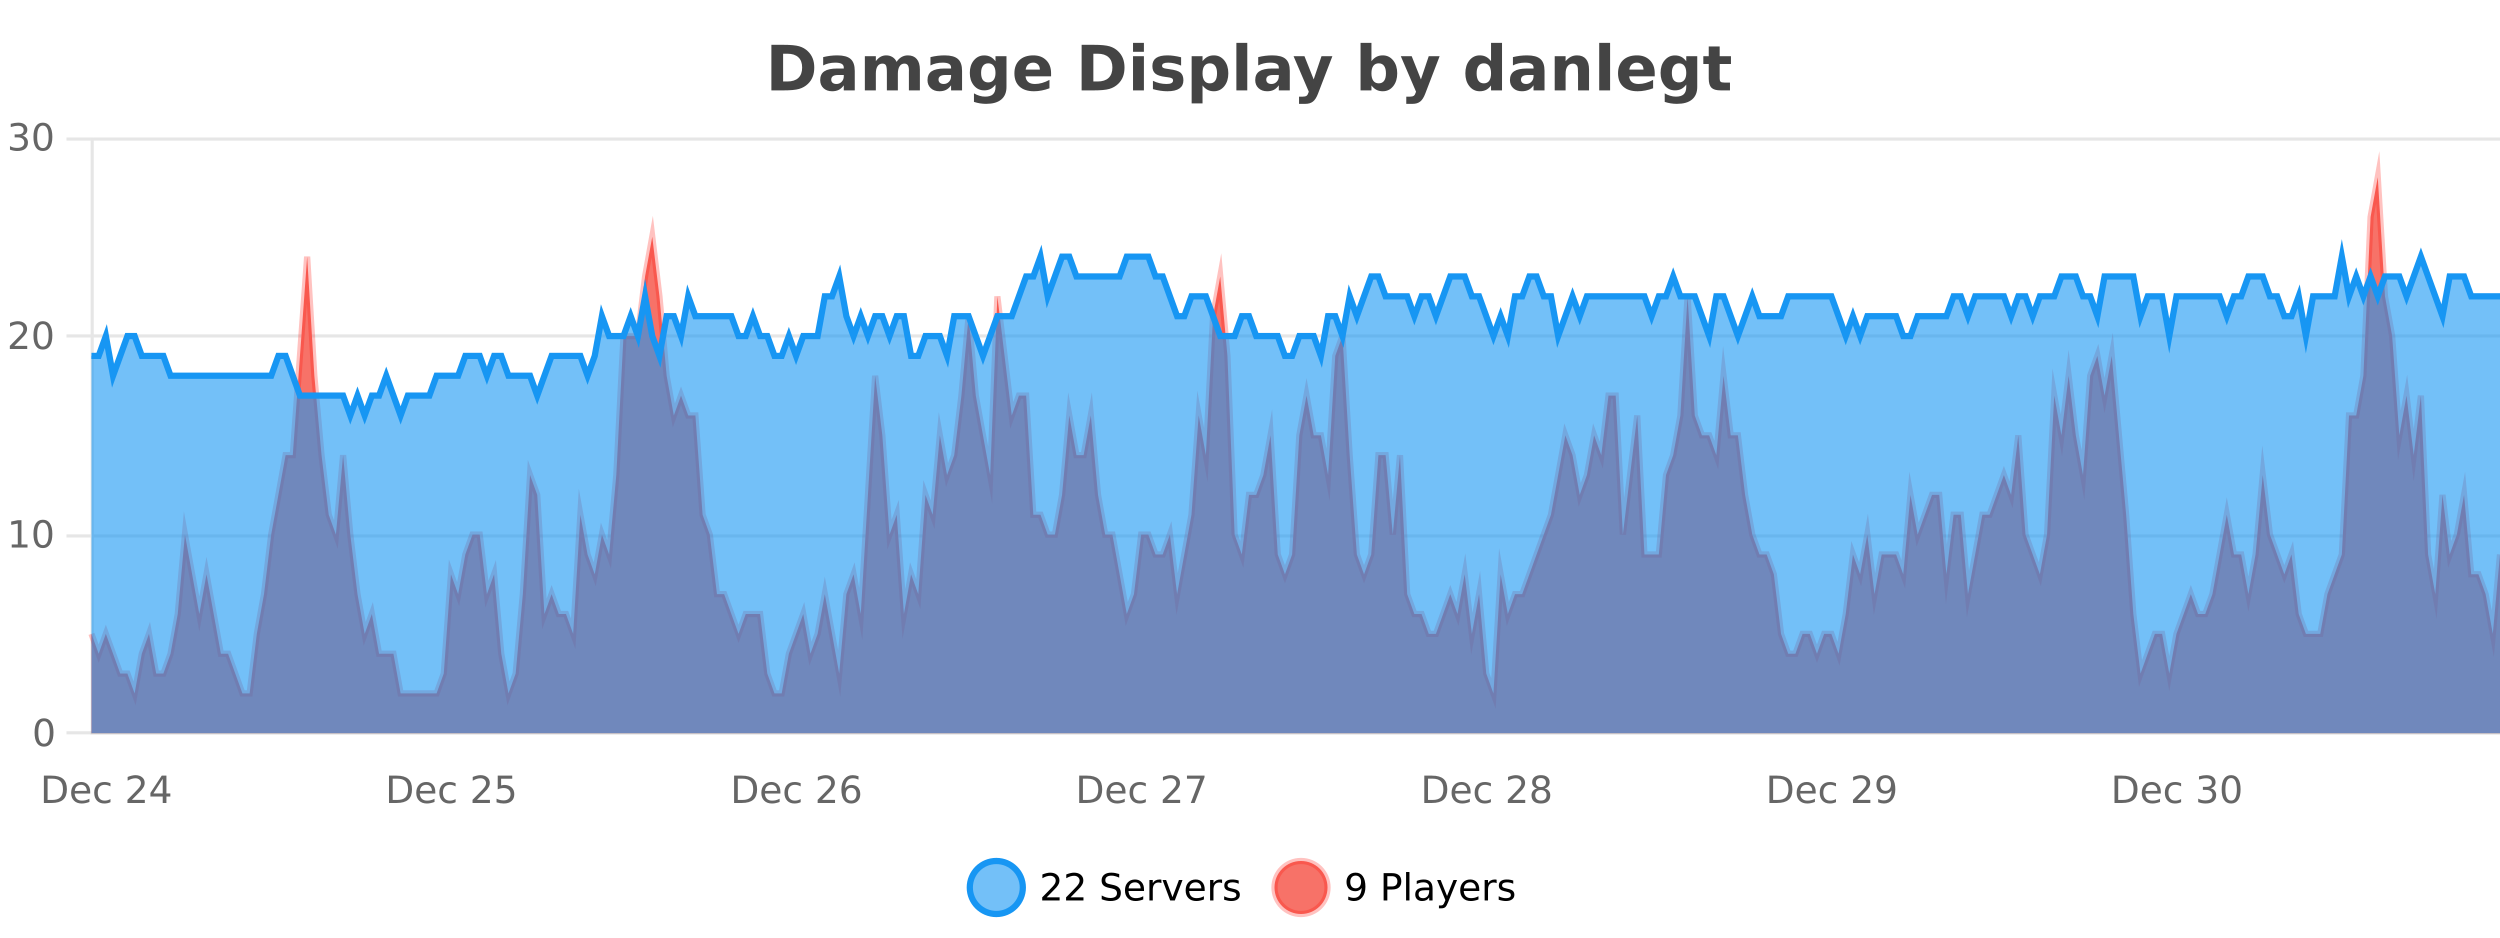 <?xml version="1.0" encoding="UTF-8"?>
<svg xmlns="http://www.w3.org/2000/svg" xmlns:xlink="http://www.w3.org/1999/xlink" width="800pt" height="300pt" viewBox="0 0 800 300" version="1.1">
<defs>
<clipPath id="clip1">
  <path d="M 282 263 L 356 263 L 356 300 L 282 300 Z M 282 263 "/>
</clipPath>
<clipPath id="clip2">
  <path d="M 379 263 L 454 263 L 454 300 L 379 300 Z M 379 263 "/>
</clipPath>
<clipPath id="clip3">
  <path d="M 29.27 56 L 800 56 L 800 234.602 L 29.27 234.602 Z M 29.27 56 "/>
</clipPath>
<clipPath id="clip4">
  <path d="M 28.27 43 L 800 43 L 800 235.602 L 28.27 235.602 Z M 28.27 43 "/>
</clipPath>
<clipPath id="clip5">
  <path d="M 29.27 82 L 800 82 L 800 234.602 L 29.27 234.602 Z M 29.27 82 "/>
</clipPath>
<clipPath id="clip6">
  <path d="M 28.27 53 L 800 53 L 800 162 L 28.27 162 Z M 28.27 53 "/>
</clipPath>
</defs>
<g id="surface4688221">
<rect x="0" y="0" width="800" height="300" style="fill:rgb(100%,100%,100%);fill-opacity:1;stroke:none;"/>
<path style="fill:none;stroke-width:1;stroke-linecap:butt;stroke-linejoin:miter;stroke:rgb(0%,0%,0%);stroke-opacity:0.098;stroke-miterlimit:10;" d="M 30 234.5 L 800 234.5 "/>
<path style="fill:none;stroke-width:1;stroke-linecap:butt;stroke-linejoin:miter;stroke:rgb(0%,0%,0%);stroke-opacity:0.098;stroke-miterlimit:10;" d="M 21.27 234.5 L 29 234.5 "/>
<path style="fill:none;stroke-width:1;stroke-linecap:butt;stroke-linejoin:miter;stroke:rgb(0%,0%,0%);stroke-opacity:0.098;stroke-miterlimit:10;" d="M 30 171.5 L 800 171.5 "/>
<path style="fill:none;stroke-width:1;stroke-linecap:butt;stroke-linejoin:miter;stroke:rgb(0%,0%,0%);stroke-opacity:0.098;stroke-miterlimit:10;" d="M 21.27 171.5 L 29 171.5 "/>
<path style="fill:none;stroke-width:1;stroke-linecap:butt;stroke-linejoin:miter;stroke:rgb(0%,0%,0%);stroke-opacity:0.098;stroke-miterlimit:10;" d="M 30 107.5 L 800 107.5 "/>
<path style="fill:none;stroke-width:1;stroke-linecap:butt;stroke-linejoin:miter;stroke:rgb(0%,0%,0%);stroke-opacity:0.098;stroke-miterlimit:10;" d="M 21.27 107.5 L 29 107.5 "/>
<path style="fill:none;stroke-width:1;stroke-linecap:butt;stroke-linejoin:miter;stroke:rgb(0%,0%,0%);stroke-opacity:0.098;stroke-miterlimit:10;" d="M 30 44.5 L 800 44.5 "/>
<path style="fill:none;stroke-width:1;stroke-linecap:butt;stroke-linejoin:miter;stroke:rgb(0%,0%,0%);stroke-opacity:0.098;stroke-miterlimit:10;" d="M 21.27 44.5 L 29 44.5 "/>
<path style=" stroke:none;fill-rule:nonzero;fill:rgb(9.02%,58.824%,95.294%);fill-opacity:0.6;" d="M 327.305 284 C 327.305 288.688 323.508 292.484 318.82 292.484 C 314.133 292.484 310.336 288.688 310.336 284 C 310.336 279.312 314.133 275.516 318.82 275.516 C 323.508 275.516 327.305 279.312 327.305 284 Z M 327.305 284 "/>
<g clip-path="url(#clip1)" clip-rule="nonzero">
<path style="fill:none;stroke-width:2;stroke-linecap:butt;stroke-linejoin:miter;stroke:rgb(9.02%,58.824%,95.294%);stroke-opacity:1;stroke-miterlimit:10;" d="M 327.305 284 C 327.305 288.688 323.508 292.484 318.82 292.484 C 314.133 292.484 310.336 288.688 310.336 284 C 310.336 279.312 314.133 275.516 318.82 275.516 C 323.508 275.516 327.305 279.312 327.305 284 Z M 327.305 284 "/>
</g>
<path style=" stroke:none;fill-rule:nonzero;fill:rgb(0%,0%,0%);fill-opacity:1;" d="M 334.93 287.156 L 339.07 287.156 L 339.07 288.156 L 333.508 288.156 L 333.508 287.156 C 333.953 286.699 334.562 286.078 335.336 285.297 C 336.117 284.508 336.605 283.996 336.805 283.766 C 337.188 283.352 337.453 282.996 337.602 282.703 C 337.758 282.402 337.836 282.109 337.836 281.828 C 337.836 281.359 337.668 280.98 337.336 280.688 C 337.012 280.398 336.59 280.25 336.07 280.25 C 335.695 280.25 335.297 280.312 334.883 280.438 C 334.477 280.562 334.039 280.762 333.57 281.031 L 333.57 279.828 C 334.047 279.641 334.492 279.5 334.898 279.406 C 335.312 279.305 335.695 279.25 336.039 279.25 C 336.945 279.25 337.668 279.48 338.211 279.938 C 338.75 280.387 339.023 280.992 339.023 281.75 C 339.023 282.105 338.953 282.445 338.82 282.766 C 338.684 283.09 338.438 283.469 338.086 283.906 C 337.98 284.023 337.668 284.352 337.148 284.891 C 336.625 285.434 335.887 286.188 334.93 287.156 Z M 342.566 287.156 L 346.707 287.156 L 346.707 288.156 L 341.145 288.156 L 341.145 287.156 C 341.59 286.699 342.199 286.078 342.973 285.297 C 343.754 284.508 344.242 283.996 344.441 283.766 C 344.824 283.352 345.09 282.996 345.238 282.703 C 345.395 282.402 345.473 282.109 345.473 281.828 C 345.473 281.359 345.305 280.98 344.973 280.688 C 344.648 280.398 344.227 280.25 343.707 280.25 C 343.332 280.25 342.934 280.312 342.52 280.438 C 342.113 280.562 341.676 280.762 341.207 281.031 L 341.207 279.828 C 341.684 279.641 342.129 279.5 342.535 279.406 C 342.949 279.305 343.332 279.25 343.676 279.25 C 344.582 279.25 345.305 279.48 345.848 279.938 C 346.387 280.387 346.66 280.992 346.66 281.75 C 346.66 282.105 346.59 282.445 346.457 282.766 C 346.32 283.09 346.074 283.469 345.723 283.906 C 345.617 284.023 345.305 284.352 344.785 284.891 C 344.262 285.434 343.523 286.188 342.566 287.156 Z M 358.141 279.688 L 358.141 280.844 C 357.691 280.637 357.266 280.48 356.859 280.375 C 356.461 280.262 356.082 280.203 355.719 280.203 C 355.07 280.203 354.57 280.328 354.219 280.578 C 353.875 280.828 353.703 281.188 353.703 281.656 C 353.703 282.043 353.816 282.336 354.047 282.531 C 354.273 282.73 354.719 282.887 355.375 283 L 356.078 283.156 C 356.961 283.324 357.613 283.621 358.031 284.047 C 358.457 284.465 358.672 285.027 358.672 285.734 C 358.672 286.59 358.383 287.234 357.812 287.672 C 357.25 288.109 356.414 288.328 355.312 288.328 C 354.906 288.328 354.469 288.281 354 288.188 C 353.531 288.094 353.047 287.953 352.547 287.766 L 352.547 286.547 C 353.023 286.82 353.492 287.023 353.953 287.156 C 354.422 287.293 354.875 287.359 355.312 287.359 C 355.988 287.359 356.508 287.23 356.875 286.969 C 357.25 286.699 357.438 286.32 357.438 285.828 C 357.438 285.402 357.301 285.07 357.031 284.828 C 356.77 284.578 356.336 284.398 355.734 284.281 L 355.016 284.141 C 354.129 283.965 353.488 283.688 353.094 283.312 C 352.707 282.938 352.516 282.418 352.516 281.75 C 352.516 280.969 352.785 280.359 353.328 279.922 C 353.867 279.477 354.617 279.25 355.578 279.25 C 355.992 279.25 356.41 279.289 356.828 279.359 C 357.254 279.434 357.691 279.543 358.141 279.688 Z M 366.086 284.609 L 366.086 285.125 L 361.117 285.125 C 361.168 285.875 361.391 286.445 361.789 286.828 C 362.195 287.215 362.75 287.406 363.461 287.406 C 363.875 287.406 364.277 287.359 364.664 287.266 C 365.059 287.164 365.449 287.008 365.836 286.797 L 365.836 287.828 C 365.438 287.984 365.039 288.105 364.633 288.188 C 364.227 288.281 363.812 288.328 363.398 288.328 C 362.355 288.328 361.527 288.027 360.914 287.422 C 360.297 286.809 359.992 285.98 359.992 284.938 C 359.992 283.867 360.281 283.016 360.867 282.391 C 361.449 281.758 362.23 281.438 363.211 281.438 C 364.094 281.438 364.793 281.727 365.305 282.297 C 365.824 282.859 366.086 283.633 366.086 284.609 Z M 365.008 284.281 C 364.996 283.699 364.828 283.23 364.508 282.875 C 364.184 282.523 363.758 282.344 363.227 282.344 C 362.621 282.344 362.137 282.516 361.773 282.859 C 361.418 283.203 361.215 283.684 361.164 284.297 Z M 371.656 282.594 C 371.531 282.531 371.395 282.484 371.25 282.453 C 371.113 282.414 370.957 282.391 370.781 282.391 C 370.176 282.391 369.707 282.59 369.375 282.984 C 369.051 283.383 368.891 283.953 368.891 284.703 L 368.891 288.156 L 367.812 288.156 L 367.812 281.594 L 368.891 281.594 L 368.891 282.609 C 369.117 282.215 369.414 281.922 369.781 281.734 C 370.145 281.539 370.586 281.438 371.109 281.438 C 371.18 281.438 371.258 281.445 371.344 281.453 C 371.438 281.465 371.535 281.48 371.641 281.5 Z M 372.012 281.594 L 373.152 281.594 L 375.199 287.094 L 377.262 281.594 L 378.402 281.594 L 375.934 288.156 L 374.465 288.156 Z M 385.504 284.609 L 385.504 285.125 L 380.535 285.125 C 380.586 285.875 380.809 286.445 381.207 286.828 C 381.613 287.215 382.168 287.406 382.879 287.406 C 383.293 287.406 383.695 287.359 384.082 287.266 C 384.477 287.164 384.867 287.008 385.254 286.797 L 385.254 287.828 C 384.855 287.984 384.457 288.105 384.051 288.188 C 383.645 288.281 383.23 288.328 382.816 288.328 C 381.773 288.328 380.945 288.027 380.332 287.422 C 379.715 286.809 379.41 285.98 379.41 284.938 C 379.41 283.867 379.699 283.016 380.285 282.391 C 380.867 281.758 381.648 281.438 382.629 281.438 C 383.512 281.438 384.211 281.727 384.723 282.297 C 385.242 282.859 385.504 283.633 385.504 284.609 Z M 384.426 284.281 C 384.414 283.699 384.246 283.23 383.926 282.875 C 383.602 282.523 383.176 282.344 382.645 282.344 C 382.039 282.344 381.555 282.516 381.191 282.859 C 380.836 283.203 380.633 283.684 380.582 284.297 Z M 391.074 282.594 C 390.949 282.531 390.812 282.484 390.668 282.453 C 390.531 282.414 390.375 282.391 390.199 282.391 C 389.594 282.391 389.125 282.59 388.793 282.984 C 388.469 283.383 388.309 283.953 388.309 284.703 L 388.309 288.156 L 387.23 288.156 L 387.23 281.594 L 388.309 281.594 L 388.309 282.609 C 388.535 282.215 388.832 281.922 389.199 281.734 C 389.562 281.539 390.004 281.438 390.527 281.438 C 390.598 281.438 390.676 281.445 390.762 281.453 C 390.855 281.465 390.953 281.48 391.059 281.5 Z M 396.383 281.781 L 396.383 282.812 C 396.078 282.656 395.762 282.543 395.43 282.469 C 395.105 282.387 394.766 282.344 394.414 282.344 C 393.883 282.344 393.48 282.43 393.211 282.594 C 392.938 282.75 392.805 282.996 392.805 283.328 C 392.805 283.578 392.898 283.777 393.086 283.922 C 393.281 284.059 393.672 284.188 394.258 284.312 L 394.617 284.406 C 395.387 284.562 395.934 284.793 396.258 285.094 C 396.578 285.398 396.742 285.812 396.742 286.344 C 396.742 286.961 396.496 287.445 396.008 287.797 C 395.527 288.152 394.867 288.328 394.023 288.328 C 393.668 288.328 393.297 288.289 392.914 288.219 C 392.539 288.156 392.141 288.059 391.727 287.922 L 391.727 286.797 C 392.121 287.008 392.512 287.164 392.898 287.266 C 393.281 287.371 393.668 287.422 394.055 287.422 C 394.555 287.422 394.938 287.34 395.211 287.172 C 395.492 286.996 395.633 286.746 395.633 286.422 C 395.633 286.133 395.531 285.906 395.336 285.75 C 395.137 285.594 394.703 285.445 394.039 285.297 L 393.664 285.219 C 392.996 285.074 392.512 284.855 392.211 284.562 C 391.918 284.273 391.773 283.875 391.773 283.375 C 391.773 282.75 391.992 282.273 392.43 281.938 C 392.867 281.605 393.484 281.438 394.289 281.438 C 394.684 281.438 395.059 281.469 395.414 281.531 C 395.766 281.586 396.09 281.668 396.383 281.781 Z M 328.82 277.016 "/>
<path style=" stroke:none;fill-rule:nonzero;fill:rgb(96.863%,44.706%,40.784%);fill-opacity:1;" d="M 424.809 284 C 424.809 288.688 421.008 292.484 416.32 292.484 C 411.637 292.484 407.836 288.688 407.836 284 C 407.836 279.312 411.637 275.516 416.32 275.516 C 421.008 275.516 424.809 279.312 424.809 284 Z M 424.809 284 "/>
<g clip-path="url(#clip2)" clip-rule="nonzero">
<path style="fill:none;stroke-width:2;stroke-linecap:butt;stroke-linejoin:miter;stroke:rgb(100%,4.706%,0%);stroke-opacity:0.247;stroke-miterlimit:10;" d="M 424.809 284 C 424.809 288.688 421.008 292.484 416.32 292.484 C 411.637 292.484 407.836 288.688 407.836 284 C 407.836 279.312 411.637 275.516 416.32 275.516 C 421.008 275.516 424.809 279.312 424.809 284 Z M 424.809 284 "/>
</g>
<path style=" stroke:none;fill-rule:nonzero;fill:rgb(0%,0%,0%);fill-opacity:1;" d="M 431.445 287.969 L 431.445 286.891 C 431.746 287.039 432.047 287.148 432.352 287.219 C 432.652 287.293 432.953 287.328 433.258 287.328 C 434.039 287.328 434.633 287.07 435.039 286.547 C 435.453 286.016 435.688 285.215 435.742 284.141 C 435.523 284.484 435.234 284.746 434.883 284.922 C 434.539 285.102 434.152 285.188 433.727 285.188 C 432.852 285.188 432.156 284.93 431.648 284.406 C 431.137 283.875 430.883 283.148 430.883 282.219 C 430.883 281.324 431.148 280.605 431.68 280.062 C 432.211 279.523 432.918 279.25 433.805 279.25 C 434.812 279.25 435.586 279.641 436.117 280.422 C 436.656 281.195 436.93 282.32 436.93 283.797 C 436.93 285.172 436.602 286.273 435.945 287.094 C 435.289 287.918 434.406 288.328 433.305 288.328 C 433 288.328 432.699 288.297 432.398 288.234 C 432.094 288.18 431.777 288.094 431.445 287.969 Z M 433.805 284.266 C 434.336 284.266 434.758 284.086 435.07 283.719 C 435.383 283.355 435.539 282.855 435.539 282.219 C 435.539 281.594 435.383 281.102 435.07 280.734 C 434.758 280.371 434.336 280.188 433.805 280.188 C 433.273 280.188 432.852 280.371 432.539 280.734 C 432.234 281.102 432.086 281.594 432.086 282.219 C 432.086 282.855 432.234 283.355 432.539 283.719 C 432.852 284.086 433.273 284.266 433.805 284.266 Z M 443.945 280.375 L 443.945 283.672 L 445.43 283.672 C 445.98 283.672 446.406 283.531 446.711 283.25 C 447.012 282.961 447.164 282.547 447.164 282.016 C 447.164 281.496 447.012 281.094 446.711 280.812 C 446.406 280.523 445.98 280.375 445.43 280.375 Z M 442.758 279.406 L 445.43 279.406 C 446.418 279.406 447.164 279.633 447.664 280.078 C 448.164 280.516 448.414 281.164 448.414 282.016 C 448.414 282.883 448.164 283.539 447.664 283.984 C 447.164 284.422 446.418 284.641 445.43 284.641 L 443.945 284.641 L 443.945 288.156 L 442.758 288.156 Z M 449.945 279.031 L 451.023 279.031 L 451.023 288.156 L 449.945 288.156 Z M 456.266 284.859 C 455.398 284.859 454.797 284.961 454.453 285.156 C 454.117 285.355 453.953 285.695 453.953 286.172 C 453.953 286.559 454.078 286.867 454.328 287.094 C 454.586 287.312 454.93 287.422 455.359 287.422 C 455.961 287.422 456.441 287.215 456.797 286.797 C 457.16 286.371 457.344 285.805 457.344 285.094 L 457.344 284.859 Z M 458.422 284.406 L 458.422 288.156 L 457.344 288.156 L 457.344 287.156 C 457.094 287.555 456.785 287.852 456.422 288.047 C 456.055 288.234 455.609 288.328 455.078 288.328 C 454.398 288.328 453.863 288.141 453.469 287.766 C 453.07 287.383 452.875 286.875 452.875 286.25 C 452.875 285.512 453.117 284.953 453.609 284.578 C 454.109 284.203 454.848 284.016 455.828 284.016 L 457.344 284.016 L 457.344 283.906 C 457.344 283.406 457.176 283.023 456.844 282.75 C 456.52 282.48 456.066 282.344 455.484 282.344 C 455.109 282.344 454.738 282.391 454.375 282.484 C 454.02 282.578 453.68 282.715 453.359 282.891 L 453.359 281.891 C 453.754 281.734 454.133 281.621 454.5 281.547 C 454.875 281.477 455.238 281.438 455.594 281.438 C 456.539 281.438 457.25 281.684 457.719 282.172 C 458.188 282.664 458.422 283.406 458.422 284.406 Z M 463.367 288.766 C 463.062 289.547 462.766 290.055 462.477 290.297 C 462.184 290.535 461.797 290.656 461.32 290.656 L 460.461 290.656 L 460.461 289.75 L 461.086 289.75 C 461.387 289.75 461.617 289.676 461.773 289.531 C 461.938 289.395 462.121 289.066 462.32 288.547 L 462.523 288.047 L 459.867 281.594 L 461.008 281.594 L 463.055 286.719 L 465.117 281.594 L 466.258 281.594 Z M 473.359 284.609 L 473.359 285.125 L 468.391 285.125 C 468.441 285.875 468.664 286.445 469.062 286.828 C 469.469 287.215 470.023 287.406 470.734 287.406 C 471.148 287.406 471.551 287.359 471.938 287.266 C 472.332 287.164 472.723 287.008 473.109 286.797 L 473.109 287.828 C 472.711 287.984 472.312 288.105 471.906 288.188 C 471.5 288.281 471.086 288.328 470.672 288.328 C 469.629 288.328 468.801 288.027 468.188 287.422 C 467.57 286.809 467.266 285.98 467.266 284.938 C 467.266 283.867 467.555 283.016 468.141 282.391 C 468.723 281.758 469.504 281.438 470.484 281.438 C 471.367 281.438 472.066 281.727 472.578 282.297 C 473.098 282.859 473.359 283.633 473.359 284.609 Z M 472.281 284.281 C 472.27 283.699 472.102 283.23 471.781 282.875 C 471.457 282.523 471.031 282.344 470.5 282.344 C 469.895 282.344 469.41 282.516 469.047 282.859 C 468.691 283.203 468.488 283.684 468.438 284.297 Z M 478.93 282.594 C 478.805 282.531 478.668 282.484 478.523 282.453 C 478.387 282.414 478.23 282.391 478.055 282.391 C 477.449 282.391 476.98 282.59 476.648 282.984 C 476.324 283.383 476.164 283.953 476.164 284.703 L 476.164 288.156 L 475.086 288.156 L 475.086 281.594 L 476.164 281.594 L 476.164 282.609 C 476.391 282.215 476.688 281.922 477.055 281.734 C 477.418 281.539 477.859 281.438 478.383 281.438 C 478.453 281.438 478.531 281.445 478.617 281.453 C 478.711 281.465 478.809 281.48 478.914 281.5 Z M 484.238 281.781 L 484.238 282.812 C 483.934 282.656 483.617 282.543 483.285 282.469 C 482.961 282.387 482.621 282.344 482.27 282.344 C 481.738 282.344 481.336 282.43 481.066 282.594 C 480.793 282.75 480.66 282.996 480.66 283.328 C 480.66 283.578 480.754 283.777 480.941 283.922 C 481.137 284.059 481.527 284.188 482.113 284.312 L 482.473 284.406 C 483.242 284.562 483.789 284.793 484.113 285.094 C 484.434 285.398 484.598 285.812 484.598 286.344 C 484.598 286.961 484.352 287.445 483.863 287.797 C 483.383 288.152 482.723 288.328 481.879 288.328 C 481.523 288.328 481.152 288.289 480.77 288.219 C 480.395 288.156 479.996 288.059 479.582 287.922 L 479.582 286.797 C 479.977 287.008 480.367 287.164 480.754 287.266 C 481.137 287.371 481.523 287.422 481.91 287.422 C 482.41 287.422 482.793 287.34 483.066 287.172 C 483.348 286.996 483.488 286.746 483.488 286.422 C 483.488 286.133 483.387 285.906 483.191 285.75 C 482.992 285.594 482.559 285.445 481.895 285.297 L 481.52 285.219 C 480.852 285.074 480.367 284.855 480.066 284.562 C 479.773 284.273 479.629 283.875 479.629 283.375 C 479.629 282.75 479.848 282.273 480.285 281.938 C 480.723 281.605 481.34 281.438 482.145 281.438 C 482.539 281.438 482.914 281.469 483.27 281.531 C 483.621 281.586 483.945 281.668 484.238 281.781 Z M 426.32 277.016 "/>
<path style=" stroke:none;fill-rule:nonzero;fill:rgb(26.667%,26.667%,26.667%);fill-opacity:1;" d="M 250.594 17.188 L 250.594 26.078 L 251.938 26.078 C 253.477 26.078 254.656 25.699 255.469 24.938 C 256.281 24.18 256.688 23.07 256.688 21.609 C 256.688 20.172 256.281 19.078 255.469 18.328 C 254.664 17.57 253.488 17.188 251.938 17.188 Z M 246.844 14.344 L 250.797 14.344 C 253.016 14.344 254.664 14.5 255.75 14.812 C 256.832 15.125 257.758 15.664 258.531 16.422 C 259.219 17.078 259.727 17.84 260.062 18.703 C 260.395 19.559 260.562 20.527 260.562 21.609 C 260.562 22.715 260.395 23.699 260.062 24.562 C 259.727 25.43 259.219 26.188 258.531 26.844 C 257.75 27.594 256.812 28.133 255.719 28.453 C 254.625 28.766 252.984 28.922 250.797 28.922 L 246.844 28.922 Z M 268.18 24 C 267.449 24 266.902 24.125 266.539 24.375 C 266.172 24.617 265.992 24.98 265.992 25.469 C 265.992 25.906 266.137 26.25 266.43 26.5 C 266.73 26.75 267.141 26.875 267.664 26.875 C 268.32 26.875 268.871 26.641 269.32 26.172 C 269.777 25.703 270.008 25.117 270.008 24.406 L 270.008 24 Z M 273.523 22.688 L 273.523 28.922 L 270.008 28.922 L 270.008 27.297 C 269.539 27.965 269.008 28.449 268.414 28.75 C 267.828 29.051 267.117 29.203 266.273 29.203 C 265.148 29.203 264.23 28.875 263.523 28.219 C 262.812 27.555 262.461 26.695 262.461 25.641 C 262.461 24.359 262.898 23.422 263.773 22.828 C 264.656 22.227 266.047 21.922 267.945 21.922 L 270.008 21.922 L 270.008 21.641 C 270.008 21.09 269.789 20.688 269.352 20.438 C 268.914 20.18 268.23 20.047 267.305 20.047 C 266.555 20.047 265.855 20.125 265.211 20.281 C 264.562 20.43 263.965 20.648 263.414 20.938 L 263.414 18.281 C 264.164 18.094 264.914 17.953 265.664 17.859 C 266.422 17.766 267.184 17.719 267.945 17.719 C 269.914 17.719 271.336 18.109 272.211 18.891 C 273.086 19.664 273.523 20.93 273.523 22.688 Z M 286.91 19.797 C 287.355 19.121 287.883 18.605 288.488 18.25 C 289.102 17.898 289.773 17.719 290.504 17.719 C 291.754 17.719 292.707 18.109 293.363 18.891 C 294.027 19.664 294.363 20.789 294.363 22.266 L 294.363 28.922 L 290.848 28.922 L 290.848 23.219 C 290.848 23.137 290.848 23.047 290.848 22.953 C 290.855 22.859 290.863 22.73 290.863 22.562 C 290.863 21.793 290.746 21.234 290.52 20.891 C 290.289 20.539 289.918 20.359 289.41 20.359 C 288.754 20.359 288.242 20.637 287.879 21.188 C 287.512 21.73 287.324 22.516 287.316 23.547 L 287.316 28.922 L 283.801 28.922 L 283.801 23.219 C 283.801 22.012 283.695 21.234 283.488 20.891 C 283.277 20.539 282.91 20.359 282.379 20.359 C 281.699 20.359 281.18 20.637 280.816 21.188 C 280.449 21.73 280.27 22.516 280.27 23.547 L 280.27 28.922 L 276.754 28.922 L 276.754 17.984 L 280.27 17.984 L 280.27 19.578 C 280.707 18.965 281.199 18.5 281.754 18.188 C 282.305 17.875 282.918 17.719 283.598 17.719 C 284.348 17.719 285.012 17.902 285.598 18.266 C 286.18 18.633 286.617 19.141 286.91 19.797 Z M 302.516 24 C 301.785 24 301.238 24.125 300.875 24.375 C 300.508 24.617 300.328 24.98 300.328 25.469 C 300.328 25.906 300.473 26.25 300.766 26.5 C 301.066 26.75 301.477 26.875 302 26.875 C 302.656 26.875 303.207 26.641 303.656 26.172 C 304.113 25.703 304.344 25.117 304.344 24.406 L 304.344 24 Z M 307.859 22.688 L 307.859 28.922 L 304.344 28.922 L 304.344 27.297 C 303.875 27.965 303.344 28.449 302.75 28.75 C 302.164 29.051 301.453 29.203 300.609 29.203 C 299.484 29.203 298.566 28.875 297.859 28.219 C 297.148 27.555 296.797 26.695 296.797 25.641 C 296.797 24.359 297.234 23.422 298.109 22.828 C 298.992 22.227 300.383 21.922 302.281 21.922 L 304.344 21.922 L 304.344 21.641 C 304.344 21.09 304.125 20.688 303.688 20.438 C 303.25 20.18 302.566 20.047 301.641 20.047 C 300.891 20.047 300.191 20.125 299.547 20.281 C 298.898 20.43 298.301 20.648 297.75 20.938 L 297.75 18.281 C 298.5 18.094 299.25 17.953 300 17.859 C 300.758 17.766 301.52 17.719 302.281 17.719 C 304.25 17.719 305.672 18.109 306.547 18.891 C 307.422 19.664 307.859 20.93 307.859 22.688 Z M 318.559 27.062 C 318.078 27.699 317.547 28.168 316.965 28.469 C 316.379 28.773 315.707 28.922 314.949 28.922 C 313.613 28.922 312.512 28.398 311.637 27.344 C 310.77 26.293 310.34 24.953 310.34 23.328 C 310.34 21.695 310.77 20.355 311.637 19.312 C 312.512 18.262 313.613 17.734 314.949 17.734 C 315.707 17.734 316.379 17.887 316.965 18.188 C 317.547 18.492 318.078 18.965 318.559 19.609 L 318.559 17.984 L 322.074 17.984 L 322.074 27.812 C 322.074 29.57 321.516 30.914 320.402 31.844 C 319.297 32.77 317.688 33.234 315.574 33.234 C 314.895 33.234 314.234 33.18 313.59 33.078 C 312.953 32.973 312.312 32.816 311.668 32.609 L 311.668 29.875 C 312.281 30.227 312.879 30.488 313.465 30.656 C 314.047 30.832 314.637 30.922 315.23 30.922 C 316.375 30.922 317.215 30.672 317.746 30.172 C 318.285 29.672 318.559 28.887 318.559 27.812 Z M 316.246 20.266 C 315.527 20.266 314.965 20.531 314.559 21.062 C 314.152 21.594 313.949 22.352 313.949 23.328 C 313.949 24.328 314.141 25.09 314.527 25.609 C 314.922 26.121 315.496 26.375 316.246 26.375 C 316.973 26.375 317.543 26.109 317.949 25.578 C 318.355 25.047 318.559 24.297 318.559 23.328 C 318.559 22.352 318.355 21.594 317.949 21.062 C 317.543 20.531 316.973 20.266 316.246 20.266 Z M 336.344 23.422 L 336.344 24.422 L 328.172 24.422 C 328.254 25.246 328.551 25.859 329.062 26.266 C 329.57 26.672 330.281 26.875 331.188 26.875 C 331.926 26.875 332.68 26.766 333.453 26.547 C 334.223 26.328 335.016 26 335.828 25.562 L 335.828 28.25 C 335.004 28.562 334.176 28.797 333.344 28.953 C 332.52 29.117 331.695 29.203 330.875 29.203 C 328.895 29.203 327.352 28.703 326.25 27.703 C 325.156 26.695 324.609 25.281 324.609 23.469 C 324.609 21.68 325.145 20.273 326.219 19.25 C 327.301 18.23 328.785 17.719 330.672 17.719 C 332.391 17.719 333.766 18.242 334.797 19.281 C 335.828 20.312 336.344 21.695 336.344 23.422 Z M 332.75 22.266 C 332.75 21.602 332.555 21.062 332.172 20.656 C 331.785 20.25 331.281 20.047 330.656 20.047 C 329.977 20.047 329.426 20.242 329 20.625 C 328.582 21 328.32 21.547 328.219 22.266 Z M 349.871 17.188 L 349.871 26.078 L 351.215 26.078 C 352.754 26.078 353.934 25.699 354.746 24.938 C 355.559 24.18 355.965 23.07 355.965 21.609 C 355.965 20.172 355.559 19.078 354.746 18.328 C 353.941 17.57 352.766 17.188 351.215 17.188 Z M 346.121 14.344 L 350.074 14.344 C 352.293 14.344 353.941 14.5 355.027 14.812 C 356.109 15.125 357.035 15.664 357.809 16.422 C 358.496 17.078 359.004 17.84 359.34 18.703 C 359.672 19.559 359.84 20.527 359.84 21.609 C 359.84 22.715 359.672 23.699 359.34 24.562 C 359.004 25.43 358.496 26.188 357.809 26.844 C 357.027 27.594 356.09 28.133 354.996 28.453 C 353.902 28.766 352.262 28.922 350.074 28.922 L 346.121 28.922 Z M 362.566 17.984 L 366.051 17.984 L 366.051 28.922 L 362.566 28.922 Z M 362.566 13.719 L 366.051 13.719 L 366.051 16.578 L 362.566 16.578 Z M 377.953 18.328 L 377.953 20.984 C 377.211 20.672 376.492 20.438 375.797 20.281 C 375.098 20.125 374.438 20.047 373.812 20.047 C 373.156 20.047 372.664 20.133 372.344 20.297 C 372.02 20.465 371.859 20.719 371.859 21.062 C 371.859 21.344 371.977 21.559 372.219 21.703 C 372.469 21.852 372.906 21.961 373.531 22.031 L 374.156 22.125 C 375.945 22.355 377.148 22.73 377.766 23.25 C 378.379 23.773 378.688 24.59 378.688 25.703 C 378.688 26.871 378.254 27.746 377.391 28.328 C 376.535 28.914 375.258 29.203 373.562 29.203 C 372.832 29.203 372.082 29.145 371.312 29.031 C 370.539 28.918 369.75 28.746 368.938 28.516 L 368.938 25.859 C 369.633 26.203 370.348 26.461 371.078 26.625 C 371.805 26.793 372.551 26.875 373.312 26.875 C 374 26.875 374.516 26.781 374.859 26.594 C 375.203 26.406 375.375 26.125 375.375 25.75 C 375.375 25.438 375.254 25.211 375.016 25.062 C 374.773 24.906 374.301 24.789 373.594 24.703 L 372.984 24.625 C 371.422 24.43 370.328 24.07 369.703 23.547 C 369.078 23.016 368.766 22.215 368.766 21.141 C 368.766 19.984 369.16 19.125 369.953 18.562 C 370.754 18 371.973 17.719 373.609 17.719 C 374.254 17.719 374.93 17.773 375.641 17.875 C 376.348 17.969 377.117 18.121 377.953 18.328 Z M 384.812 27.344 L 384.812 33.078 L 381.328 33.078 L 381.328 17.984 L 384.812 17.984 L 384.812 19.578 C 385.301 18.945 385.836 18.477 386.422 18.172 C 387.004 17.871 387.676 17.719 388.438 17.719 C 389.789 17.719 390.898 18.258 391.766 19.328 C 392.629 20.402 393.062 21.781 393.062 23.469 C 393.062 25.148 392.629 26.523 391.766 27.594 C 390.898 28.668 389.789 29.203 388.438 29.203 C 387.676 29.203 387.004 29.051 386.422 28.75 C 385.836 28.449 385.301 27.98 384.812 27.344 Z M 387.141 20.266 C 386.391 20.266 385.812 20.543 385.406 21.094 C 385.008 21.637 384.812 22.43 384.812 23.469 C 384.812 24.5 385.008 25.293 385.406 25.844 C 385.812 26.398 386.391 26.672 387.141 26.672 C 387.891 26.672 388.461 26.402 388.859 25.859 C 389.254 25.309 389.453 24.512 389.453 23.469 C 389.453 22.43 389.254 21.637 388.859 21.094 C 388.461 20.543 387.891 20.266 387.141 20.266 Z M 395.641 13.719 L 399.125 13.719 L 399.125 28.922 L 395.641 28.922 Z M 407.391 24 C 406.66 24 406.113 24.125 405.75 24.375 C 405.383 24.617 405.203 24.98 405.203 25.469 C 405.203 25.906 405.348 26.25 405.641 26.5 C 405.941 26.75 406.352 26.875 406.875 26.875 C 407.531 26.875 408.082 26.641 408.531 26.172 C 408.988 25.703 409.219 25.117 409.219 24.406 L 409.219 24 Z M 412.734 22.688 L 412.734 28.922 L 409.219 28.922 L 409.219 27.297 C 408.75 27.965 408.219 28.449 407.625 28.75 C 407.039 29.051 406.328 29.203 405.484 29.203 C 404.359 29.203 403.441 28.875 402.734 28.219 C 402.023 27.555 401.672 26.695 401.672 25.641 C 401.672 24.359 402.109 23.422 402.984 22.828 C 403.867 22.227 405.258 21.922 407.156 21.922 L 409.219 21.922 L 409.219 21.641 C 409.219 21.09 409 20.688 408.562 20.438 C 408.125 20.18 407.441 20.047 406.516 20.047 C 405.766 20.047 405.066 20.125 404.422 20.281 C 403.773 20.43 403.176 20.648 402.625 20.938 L 402.625 18.281 C 403.375 18.094 404.125 17.953 404.875 17.859 C 405.633 17.766 406.395 17.719 407.156 17.719 C 409.125 17.719 410.547 18.109 411.422 18.891 C 412.297 19.664 412.734 20.93 412.734 22.688 Z M 413.941 17.984 L 417.426 17.984 L 420.379 25.406 L 422.879 17.984 L 426.363 17.984 L 421.77 29.953 C 421.309 31.172 420.77 32.02 420.145 32.5 C 419.527 32.988 418.723 33.234 417.723 33.234 L 415.691 33.234 L 415.691 30.938 L 416.785 30.938 C 417.379 30.938 417.809 30.844 418.082 30.656 C 418.352 30.469 418.559 30.129 418.707 29.641 L 418.816 29.344 Z M 441.191 26.672 C 441.941 26.672 442.512 26.402 442.91 25.859 C 443.305 25.309 443.504 24.512 443.504 23.469 C 443.504 22.43 443.305 21.637 442.91 21.094 C 442.512 20.543 441.941 20.266 441.191 20.266 C 440.441 20.266 439.863 20.543 439.457 21.094 C 439.059 21.637 438.863 22.43 438.863 23.469 C 438.863 24.5 439.059 25.293 439.457 25.844 C 439.863 26.398 440.441 26.672 441.191 26.672 Z M 438.863 19.578 C 439.352 18.945 439.887 18.477 440.473 18.172 C 441.055 17.871 441.727 17.719 442.488 17.719 C 443.84 17.719 444.949 18.258 445.816 19.328 C 446.68 20.402 447.113 21.781 447.113 23.469 C 447.113 25.148 446.68 26.523 445.816 27.594 C 444.949 28.668 443.84 29.203 442.488 29.203 C 441.727 29.203 441.055 29.051 440.473 28.75 C 439.887 28.449 439.352 27.98 438.863 27.344 L 438.863 28.922 L 435.379 28.922 L 435.379 13.719 L 438.863 13.719 Z M 448.258 17.984 L 451.742 17.984 L 454.695 25.406 L 457.195 17.984 L 460.68 17.984 L 456.086 29.953 C 455.625 31.172 455.086 32.02 454.461 32.5 C 453.844 32.988 453.039 33.234 452.039 33.234 L 450.008 33.234 L 450.008 30.938 L 451.102 30.938 C 451.695 30.938 452.125 30.844 452.398 30.656 C 452.668 30.469 452.875 30.129 453.023 29.641 L 453.133 29.344 Z M 477.133 19.578 L 477.133 13.719 L 480.648 13.719 L 480.648 28.922 L 477.133 28.922 L 477.133 27.344 C 476.652 27.992 476.121 28.465 475.539 28.766 C 474.953 29.055 474.281 29.203 473.523 29.203 C 472.18 29.203 471.074 28.668 470.211 27.594 C 469.344 26.523 468.914 25.148 468.914 23.469 C 468.914 21.781 469.344 20.402 470.211 19.328 C 471.074 18.258 472.18 17.719 473.523 17.719 C 474.281 17.719 474.953 17.871 475.539 18.172 C 476.121 18.477 476.652 18.945 477.133 19.578 Z M 474.82 26.672 C 475.57 26.672 476.141 26.402 476.539 25.859 C 476.934 25.309 477.133 24.512 477.133 23.469 C 477.133 22.43 476.934 21.637 476.539 21.094 C 476.141 20.543 475.57 20.266 474.82 20.266 C 474.078 20.266 473.512 20.543 473.117 21.094 C 472.719 21.637 472.523 22.43 472.523 23.469 C 472.523 24.512 472.719 25.309 473.117 25.859 C 473.512 26.402 474.078 26.672 474.82 26.672 Z M 488.902 24 C 488.172 24 487.625 24.125 487.262 24.375 C 486.895 24.617 486.715 24.98 486.715 25.469 C 486.715 25.906 486.859 26.25 487.152 26.5 C 487.453 26.75 487.863 26.875 488.387 26.875 C 489.043 26.875 489.594 26.641 490.043 26.172 C 490.5 25.703 490.73 25.117 490.73 24.406 L 490.73 24 Z M 494.246 22.688 L 494.246 28.922 L 490.73 28.922 L 490.73 27.297 C 490.262 27.965 489.73 28.449 489.137 28.75 C 488.551 29.051 487.84 29.203 486.996 29.203 C 485.871 29.203 484.953 28.875 484.246 28.219 C 483.535 27.555 483.184 26.695 483.184 25.641 C 483.184 24.359 483.621 23.422 484.496 22.828 C 485.379 22.227 486.77 21.922 488.668 21.922 L 490.73 21.922 L 490.73 21.641 C 490.73 21.09 490.512 20.688 490.074 20.438 C 489.637 20.18 488.953 20.047 488.027 20.047 C 487.277 20.047 486.578 20.125 485.934 20.281 C 485.285 20.43 484.688 20.648 484.137 20.938 L 484.137 18.281 C 484.887 18.094 485.637 17.953 486.387 17.859 C 487.145 17.766 487.906 17.719 488.668 17.719 C 490.637 17.719 492.059 18.109 492.934 18.891 C 493.809 19.664 494.246 20.93 494.246 22.688 Z M 508.492 22.266 L 508.492 28.922 L 504.977 28.922 L 504.977 23.828 C 504.977 22.883 504.953 22.23 504.914 21.875 C 504.871 21.512 504.797 21.246 504.695 21.078 C 504.559 20.852 504.371 20.672 504.133 20.547 C 503.902 20.422 503.637 20.359 503.336 20.359 C 502.605 20.359 502.031 20.641 501.617 21.203 C 501.199 21.766 500.992 22.547 500.992 23.547 L 500.992 28.922 L 497.508 28.922 L 497.508 17.984 L 500.992 17.984 L 500.992 19.578 C 501.523 18.945 502.086 18.477 502.68 18.172 C 503.273 17.871 503.922 17.719 504.633 17.719 C 505.902 17.719 506.859 18.109 507.508 18.891 C 508.164 19.664 508.492 20.789 508.492 22.266 Z M 511.746 13.719 L 515.23 13.719 L 515.23 28.922 L 511.746 28.922 Z M 529.508 23.422 L 529.508 24.422 L 521.336 24.422 C 521.418 25.246 521.715 25.859 522.227 26.266 C 522.734 26.672 523.445 26.875 524.352 26.875 C 525.09 26.875 525.844 26.766 526.617 26.547 C 527.387 26.328 528.18 26 528.992 25.562 L 528.992 28.25 C 528.168 28.562 527.34 28.797 526.508 28.953 C 525.684 29.117 524.859 29.203 524.039 29.203 C 522.059 29.203 520.516 28.703 519.414 27.703 C 518.32 26.695 517.773 25.281 517.773 23.469 C 517.773 21.68 518.309 20.273 519.383 19.25 C 520.465 18.23 521.949 17.719 523.836 17.719 C 525.555 17.719 526.93 18.242 527.961 19.281 C 528.992 20.312 529.508 21.695 529.508 23.422 Z M 525.914 22.266 C 525.914 21.602 525.719 21.062 525.336 20.656 C 524.949 20.25 524.445 20.047 523.82 20.047 C 523.141 20.047 522.59 20.242 522.164 20.625 C 521.746 21 521.484 21.547 521.383 22.266 Z M 539.602 27.062 C 539.121 27.699 538.59 28.168 538.008 28.469 C 537.422 28.773 536.75 28.922 535.992 28.922 C 534.656 28.922 533.555 28.398 532.68 27.344 C 531.812 26.293 531.383 24.953 531.383 23.328 C 531.383 21.695 531.812 20.355 532.68 19.312 C 533.555 18.262 534.656 17.734 535.992 17.734 C 536.75 17.734 537.422 17.887 538.008 18.188 C 538.59 18.492 539.121 18.965 539.602 19.609 L 539.602 17.984 L 543.117 17.984 L 543.117 27.812 C 543.117 29.57 542.559 30.914 541.445 31.844 C 540.34 32.77 538.73 33.234 536.617 33.234 C 535.938 33.234 535.277 33.18 534.633 33.078 C 533.996 32.973 533.355 32.816 532.711 32.609 L 532.711 29.875 C 533.324 30.227 533.922 30.488 534.508 30.656 C 535.09 30.832 535.68 30.922 536.273 30.922 C 537.418 30.922 538.258 30.672 538.789 30.172 C 539.328 29.672 539.602 28.887 539.602 27.812 Z M 537.289 20.266 C 536.57 20.266 536.008 20.531 535.602 21.062 C 535.195 21.594 534.992 22.352 534.992 23.328 C 534.992 24.328 535.184 25.09 535.57 25.609 C 535.965 26.121 536.539 26.375 537.289 26.375 C 538.016 26.375 538.586 26.109 538.992 25.578 C 539.398 25.047 539.602 24.297 539.602 23.328 C 539.602 22.352 539.398 21.594 538.992 21.062 C 538.586 20.531 538.016 20.266 537.289 20.266 Z M 550.297 14.875 L 550.297 17.984 L 553.906 17.984 L 553.906 20.484 L 550.297 20.484 L 550.297 25.125 C 550.297 25.637 550.395 25.98 550.594 26.156 C 550.801 26.336 551.203 26.422 551.797 26.422 L 553.594 26.422 L 553.594 28.922 L 550.594 28.922 C 549.219 28.922 548.238 28.637 547.656 28.062 C 547.082 27.48 546.797 26.5 546.797 25.125 L 546.797 20.484 L 545.062 20.484 L 545.062 17.984 L 546.797 17.984 L 546.797 14.875 Z M 245 10.359 "/>
<path style="fill:none;stroke-width:1;stroke-linecap:butt;stroke-linejoin:miter;stroke:rgb(0%,0%,0%);stroke-opacity:0.098;stroke-miterlimit:10;" d="M 29 234.5 L 801 234.5 "/>
<path style=" stroke:none;fill-rule:nonzero;fill:rgb(40%,40%,40%);fill-opacity:1;" d="M 15.23 249.172 L 15.23 255.984 L 16.668 255.984 C 17.875 255.984 18.754 255.715 19.309 255.172 C 19.871 254.621 20.152 253.75 20.152 252.562 C 20.152 251.398 19.871 250.543 19.309 250 C 18.754 249.449 17.875 249.172 16.668 249.172 Z M 14.043 248.203 L 16.48 248.203 C 18.176 248.203 19.422 248.559 20.215 249.266 C 21.004 249.965 21.402 251.062 21.402 252.562 C 21.402 254.074 21 255.184 20.199 255.891 C 19.406 256.602 18.168 256.953 16.48 256.953 L 14.043 256.953 Z M 28.859 253.406 L 28.859 253.922 L 23.891 253.922 C 23.941 254.672 24.164 255.242 24.562 255.625 C 24.969 256.012 25.523 256.203 26.234 256.203 C 26.648 256.203 27.051 256.156 27.438 256.062 C 27.832 255.961 28.223 255.805 28.609 255.594 L 28.609 256.625 C 28.211 256.781 27.812 256.902 27.406 256.984 C 27 257.078 26.586 257.125 26.172 257.125 C 25.129 257.125 24.301 256.824 23.688 256.219 C 23.07 255.605 22.766 254.777 22.766 253.734 C 22.766 252.664 23.055 251.812 23.641 251.188 C 24.223 250.555 25.004 250.234 25.984 250.234 C 26.867 250.234 27.566 250.523 28.078 251.094 C 28.598 251.656 28.859 252.43 28.859 253.406 Z M 27.781 253.078 C 27.77 252.496 27.602 252.027 27.281 251.672 C 26.957 251.32 26.531 251.141 26 251.141 C 25.395 251.141 24.91 251.312 24.547 251.656 C 24.191 252 23.988 252.48 23.938 253.094 Z M 35.352 250.641 L 35.352 251.656 C 35.039 251.48 34.73 251.352 34.43 251.266 C 34.125 251.184 33.82 251.141 33.508 251.141 C 32.797 251.141 32.25 251.367 31.867 251.812 C 31.48 252.25 31.289 252.871 31.289 253.672 C 31.289 254.477 31.48 255.102 31.867 255.547 C 32.25 255.984 32.797 256.203 33.508 256.203 C 33.82 256.203 34.125 256.164 34.43 256.078 C 34.73 255.996 35.039 255.871 35.352 255.703 L 35.352 256.703 C 35.047 256.84 34.734 256.945 34.414 257.016 C 34.09 257.086 33.746 257.125 33.383 257.125 C 32.391 257.125 31.605 256.82 31.023 256.203 C 30.438 255.578 30.148 254.734 30.148 253.672 C 30.148 252.609 30.438 251.773 31.023 251.156 C 31.617 250.543 32.43 250.234 33.461 250.234 C 33.781 250.234 34.102 250.273 34.414 250.344 C 34.734 250.406 35.047 250.508 35.352 250.641 Z M 42.203 255.953 L 46.344 255.953 L 46.344 256.953 L 40.781 256.953 L 40.781 255.953 C 41.227 255.496 41.836 254.875 42.609 254.094 C 43.391 253.305 43.879 252.793 44.078 252.562 C 44.461 252.148 44.727 251.793 44.875 251.5 C 45.031 251.199 45.109 250.906 45.109 250.625 C 45.109 250.156 44.941 249.777 44.609 249.484 C 44.285 249.195 43.863 249.047 43.344 249.047 C 42.969 249.047 42.57 249.109 42.156 249.234 C 41.75 249.359 41.312 249.559 40.844 249.828 L 40.844 248.625 C 41.32 248.438 41.766 248.297 42.172 248.203 C 42.586 248.102 42.969 248.047 43.312 248.047 C 44.219 248.047 44.941 248.277 45.484 248.734 C 46.023 249.184 46.297 249.789 46.297 250.547 C 46.297 250.902 46.227 251.242 46.094 251.562 C 45.957 251.887 45.711 252.266 45.359 252.703 C 45.254 252.82 44.941 253.148 44.422 253.688 C 43.898 254.23 43.16 254.984 42.203 255.953 Z M 52.07 249.234 L 49.086 253.906 L 52.07 253.906 Z M 51.758 248.203 L 53.258 248.203 L 53.258 253.906 L 54.508 253.906 L 54.508 254.891 L 53.258 254.891 L 53.258 256.953 L 52.07 256.953 L 52.07 254.891 L 48.133 254.891 L 48.133 253.75 Z M 12.871 245.816 "/>
<path style=" stroke:none;fill-rule:nonzero;fill:rgb(40%,40%,40%);fill-opacity:1;" d="M 125.664 249.172 L 125.664 255.984 L 127.102 255.984 C 128.309 255.984 129.188 255.715 129.742 255.172 C 130.305 254.621 130.586 253.75 130.586 252.562 C 130.586 251.398 130.305 250.543 129.742 250 C 129.188 249.449 128.309 249.172 127.102 249.172 Z M 124.477 248.203 L 126.914 248.203 C 128.609 248.203 129.855 248.559 130.648 249.266 C 131.438 249.965 131.836 251.062 131.836 252.562 C 131.836 254.074 131.434 255.184 130.633 255.891 C 129.84 256.602 128.602 256.953 126.914 256.953 L 124.477 256.953 Z M 139.297 253.406 L 139.297 253.922 L 134.328 253.922 C 134.379 254.672 134.602 255.242 135 255.625 C 135.406 256.012 135.961 256.203 136.672 256.203 C 137.086 256.203 137.488 256.156 137.875 256.062 C 138.27 255.961 138.66 255.805 139.047 255.594 L 139.047 256.625 C 138.648 256.781 138.25 256.902 137.844 256.984 C 137.438 257.078 137.023 257.125 136.609 257.125 C 135.566 257.125 134.738 256.824 134.125 256.219 C 133.508 255.605 133.203 254.777 133.203 253.734 C 133.203 252.664 133.492 251.812 134.078 251.188 C 134.66 250.555 135.441 250.234 136.422 250.234 C 137.305 250.234 138.004 250.523 138.516 251.094 C 139.035 251.656 139.297 252.43 139.297 253.406 Z M 138.219 253.078 C 138.207 252.496 138.039 252.027 137.719 251.672 C 137.395 251.32 136.969 251.141 136.438 251.141 C 135.832 251.141 135.348 251.312 134.984 251.656 C 134.629 252 134.426 252.48 134.375 253.094 Z M 145.789 250.641 L 145.789 251.656 C 145.477 251.48 145.168 251.352 144.867 251.266 C 144.562 251.184 144.258 251.141 143.945 251.141 C 143.234 251.141 142.688 251.367 142.305 251.812 C 141.918 252.25 141.727 252.871 141.727 253.672 C 141.727 254.477 141.918 255.102 142.305 255.547 C 142.688 255.984 143.234 256.203 143.945 256.203 C 144.258 256.203 144.562 256.164 144.867 256.078 C 145.168 255.996 145.477 255.871 145.789 255.703 L 145.789 256.703 C 145.484 256.84 145.172 256.945 144.852 257.016 C 144.527 257.086 144.184 257.125 143.82 257.125 C 142.828 257.125 142.043 256.82 141.461 256.203 C 140.875 255.578 140.586 254.734 140.586 253.672 C 140.586 252.609 140.875 251.773 141.461 251.156 C 142.055 250.543 142.867 250.234 143.898 250.234 C 144.219 250.234 144.539 250.273 144.852 250.344 C 145.172 250.406 145.484 250.508 145.789 250.641 Z M 152.637 255.953 L 156.777 255.953 L 156.777 256.953 L 151.215 256.953 L 151.215 255.953 C 151.66 255.496 152.27 254.875 153.043 254.094 C 153.824 253.305 154.312 252.793 154.512 252.562 C 154.895 252.148 155.16 251.793 155.309 251.5 C 155.465 251.199 155.543 250.906 155.543 250.625 C 155.543 250.156 155.375 249.777 155.043 249.484 C 154.719 249.195 154.297 249.047 153.777 249.047 C 153.402 249.047 153.004 249.109 152.59 249.234 C 152.184 249.359 151.746 249.559 151.277 249.828 L 151.277 248.625 C 151.754 248.438 152.199 248.297 152.605 248.203 C 153.02 248.102 153.402 248.047 153.746 248.047 C 154.652 248.047 155.375 248.277 155.918 248.734 C 156.457 249.184 156.73 249.789 156.73 250.547 C 156.73 250.902 156.66 251.242 156.527 251.562 C 156.391 251.887 156.145 252.266 155.793 252.703 C 155.688 252.82 155.375 253.148 154.855 253.688 C 154.332 254.23 153.594 254.984 152.637 255.953 Z M 159.273 248.203 L 163.914 248.203 L 163.914 249.203 L 160.352 249.203 L 160.352 251.344 C 160.527 251.281 160.699 251.242 160.867 251.219 C 161.043 251.188 161.215 251.172 161.383 251.172 C 162.359 251.172 163.137 251.445 163.711 251.984 C 164.281 252.516 164.57 253.234 164.57 254.141 C 164.57 255.09 164.273 255.824 163.68 256.344 C 163.094 256.867 162.273 257.125 161.211 257.125 C 160.836 257.125 160.453 257.094 160.07 257.031 C 159.695 256.969 159.305 256.875 158.898 256.75 L 158.898 255.562 C 159.25 255.75 159.617 255.891 159.992 255.984 C 160.367 256.078 160.762 256.125 161.18 256.125 C 161.855 256.125 162.391 255.949 162.789 255.594 C 163.184 255.242 163.383 254.758 163.383 254.141 C 163.383 253.539 163.184 253.059 162.789 252.703 C 162.391 252.352 161.855 252.172 161.18 252.172 C 160.867 252.172 160.547 252.211 160.227 252.281 C 159.914 252.344 159.594 252.449 159.273 252.594 Z M 123.305 245.816 "/>
<path style=" stroke:none;fill-rule:nonzero;fill:rgb(40%,40%,40%);fill-opacity:1;" d="M 236.098 249.172 L 236.098 255.984 L 237.535 255.984 C 238.742 255.984 239.621 255.715 240.176 255.172 C 240.738 254.621 241.02 253.75 241.02 252.562 C 241.02 251.398 240.738 250.543 240.176 250 C 239.621 249.449 238.742 249.172 237.535 249.172 Z M 234.91 248.203 L 237.348 248.203 C 239.043 248.203 240.289 248.559 241.082 249.266 C 241.871 249.965 242.27 251.062 242.27 252.562 C 242.27 254.074 241.867 255.184 241.066 255.891 C 240.273 256.602 239.035 256.953 237.348 256.953 L 234.91 256.953 Z M 249.727 253.406 L 249.727 253.922 L 244.758 253.922 C 244.809 254.672 245.031 255.242 245.43 255.625 C 245.836 256.012 246.391 256.203 247.102 256.203 C 247.516 256.203 247.918 256.156 248.305 256.062 C 248.699 255.961 249.09 255.805 249.477 255.594 L 249.477 256.625 C 249.078 256.781 248.68 256.902 248.273 256.984 C 247.867 257.078 247.453 257.125 247.039 257.125 C 245.996 257.125 245.168 256.824 244.555 256.219 C 243.938 255.605 243.633 254.777 243.633 253.734 C 243.633 252.664 243.922 251.812 244.508 251.188 C 245.09 250.555 245.871 250.234 246.852 250.234 C 247.734 250.234 248.434 250.523 248.945 251.094 C 249.465 251.656 249.727 252.43 249.727 253.406 Z M 248.648 253.078 C 248.637 252.496 248.469 252.027 248.148 251.672 C 247.824 251.32 247.398 251.141 246.867 251.141 C 246.262 251.141 245.777 251.312 245.414 251.656 C 245.059 252 244.855 252.48 244.805 253.094 Z M 256.219 250.641 L 256.219 251.656 C 255.906 251.48 255.598 251.352 255.297 251.266 C 254.992 251.184 254.688 251.141 254.375 251.141 C 253.664 251.141 253.117 251.367 252.734 251.812 C 252.348 252.25 252.156 252.871 252.156 253.672 C 252.156 254.477 252.348 255.102 252.734 255.547 C 253.117 255.984 253.664 256.203 254.375 256.203 C 254.688 256.203 254.992 256.164 255.297 256.078 C 255.598 255.996 255.906 255.871 256.219 255.703 L 256.219 256.703 C 255.914 256.84 255.602 256.945 255.281 257.016 C 254.957 257.086 254.613 257.125 254.25 257.125 C 253.258 257.125 252.473 256.82 251.891 256.203 C 251.305 255.578 251.016 254.734 251.016 253.672 C 251.016 252.609 251.305 251.773 251.891 251.156 C 252.484 250.543 253.297 250.234 254.328 250.234 C 254.648 250.234 254.969 250.273 255.281 250.344 C 255.602 250.406 255.914 250.508 256.219 250.641 Z M 263.07 255.953 L 267.211 255.953 L 267.211 256.953 L 261.648 256.953 L 261.648 255.953 C 262.094 255.496 262.703 254.875 263.477 254.094 C 264.258 253.305 264.746 252.793 264.945 252.562 C 265.328 252.148 265.594 251.793 265.742 251.5 C 265.898 251.199 265.977 250.906 265.977 250.625 C 265.977 250.156 265.809 249.777 265.477 249.484 C 265.152 249.195 264.73 249.047 264.211 249.047 C 263.836 249.047 263.438 249.109 263.023 249.234 C 262.617 249.359 262.18 249.559 261.711 249.828 L 261.711 248.625 C 262.188 248.438 262.633 248.297 263.039 248.203 C 263.453 248.102 263.836 248.047 264.18 248.047 C 265.086 248.047 265.809 248.277 266.352 248.734 C 266.891 249.184 267.164 249.789 267.164 250.547 C 267.164 250.902 267.094 251.242 266.961 251.562 C 266.824 251.887 266.578 252.266 266.227 252.703 C 266.121 252.82 265.809 253.148 265.289 253.688 C 264.766 254.23 264.027 254.984 263.07 255.953 Z M 272.375 252.109 C 271.844 252.109 271.422 252.293 271.109 252.656 C 270.797 253.023 270.641 253.516 270.641 254.141 C 270.641 254.777 270.797 255.277 271.109 255.641 C 271.422 256.008 271.844 256.188 272.375 256.188 C 272.906 256.188 273.32 256.008 273.625 255.641 C 273.938 255.277 274.094 254.777 274.094 254.141 C 274.094 253.516 273.938 253.023 273.625 252.656 C 273.32 252.293 272.906 252.109 272.375 252.109 Z M 274.719 248.391 L 274.719 249.469 C 274.414 249.336 274.113 249.23 273.812 249.156 C 273.508 249.086 273.211 249.047 272.922 249.047 C 272.141 249.047 271.539 249.312 271.125 249.844 C 270.719 250.367 270.484 251.156 270.422 252.219 C 270.648 251.887 270.938 251.633 271.281 251.453 C 271.633 251.266 272.02 251.172 272.438 251.172 C 273.312 251.172 274.004 251.438 274.516 251.969 C 275.023 252.5 275.281 253.227 275.281 254.141 C 275.281 255.047 275.016 255.773 274.484 256.312 C 273.953 256.855 273.25 257.125 272.375 257.125 C 271.352 257.125 270.578 256.742 270.047 255.969 C 269.516 255.188 269.25 254.062 269.25 252.594 C 269.25 251.211 269.578 250.105 270.234 249.281 C 270.891 248.461 271.77 248.047 272.875 248.047 C 273.164 248.047 273.461 248.078 273.766 248.141 C 274.066 248.195 274.383 248.277 274.719 248.391 Z M 233.738 245.816 "/>
<path style=" stroke:none;fill-rule:nonzero;fill:rgb(40%,40%,40%);fill-opacity:1;" d="M 346.531 249.172 L 346.531 255.984 L 347.969 255.984 C 349.176 255.984 350.055 255.715 350.609 255.172 C 351.172 254.621 351.453 253.75 351.453 252.562 C 351.453 251.398 351.172 250.543 350.609 250 C 350.055 249.449 349.176 249.172 347.969 249.172 Z M 345.344 248.203 L 347.781 248.203 C 349.477 248.203 350.723 248.559 351.516 249.266 C 352.305 249.965 352.703 251.062 352.703 252.562 C 352.703 254.074 352.301 255.184 351.5 255.891 C 350.707 256.602 349.469 256.953 347.781 256.953 L 345.344 256.953 Z M 360.164 253.406 L 360.164 253.922 L 355.195 253.922 C 355.246 254.672 355.469 255.242 355.867 255.625 C 356.273 256.012 356.828 256.203 357.539 256.203 C 357.953 256.203 358.355 256.156 358.742 256.062 C 359.137 255.961 359.527 255.805 359.914 255.594 L 359.914 256.625 C 359.516 256.781 359.117 256.902 358.711 256.984 C 358.305 257.078 357.891 257.125 357.477 257.125 C 356.434 257.125 355.605 256.824 354.992 256.219 C 354.375 255.605 354.07 254.777 354.07 253.734 C 354.07 252.664 354.359 251.812 354.945 251.188 C 355.527 250.555 356.309 250.234 357.289 250.234 C 358.172 250.234 358.871 250.523 359.383 251.094 C 359.902 251.656 360.164 252.43 360.164 253.406 Z M 359.086 253.078 C 359.074 252.496 358.906 252.027 358.586 251.672 C 358.262 251.32 357.836 251.141 357.305 251.141 C 356.699 251.141 356.215 251.312 355.852 251.656 C 355.496 252 355.293 252.48 355.242 253.094 Z M 366.656 250.641 L 366.656 251.656 C 366.344 251.48 366.035 251.352 365.734 251.266 C 365.43 251.184 365.125 251.141 364.812 251.141 C 364.102 251.141 363.555 251.367 363.172 251.812 C 362.785 252.25 362.594 252.871 362.594 253.672 C 362.594 254.477 362.785 255.102 363.172 255.547 C 363.555 255.984 364.102 256.203 364.812 256.203 C 365.125 256.203 365.43 256.164 365.734 256.078 C 366.035 255.996 366.344 255.871 366.656 255.703 L 366.656 256.703 C 366.352 256.84 366.039 256.945 365.719 257.016 C 365.395 257.086 365.051 257.125 364.688 257.125 C 363.695 257.125 362.91 256.82 362.328 256.203 C 361.742 255.578 361.453 254.734 361.453 253.672 C 361.453 252.609 361.742 251.773 362.328 251.156 C 362.922 250.543 363.734 250.234 364.766 250.234 C 365.086 250.234 365.406 250.273 365.719 250.344 C 366.039 250.406 366.352 250.508 366.656 250.641 Z M 373.504 255.953 L 377.645 255.953 L 377.645 256.953 L 372.082 256.953 L 372.082 255.953 C 372.527 255.496 373.137 254.875 373.91 254.094 C 374.691 253.305 375.18 252.793 375.379 252.562 C 375.762 252.148 376.027 251.793 376.176 251.5 C 376.332 251.199 376.41 250.906 376.41 250.625 C 376.41 250.156 376.242 249.777 375.91 249.484 C 375.586 249.195 375.164 249.047 374.645 249.047 C 374.27 249.047 373.871 249.109 373.457 249.234 C 373.051 249.359 372.613 249.559 372.145 249.828 L 372.145 248.625 C 372.621 248.438 373.066 248.297 373.473 248.203 C 373.887 248.102 374.27 248.047 374.613 248.047 C 375.52 248.047 376.242 248.277 376.785 248.734 C 377.324 249.184 377.598 249.789 377.598 250.547 C 377.598 250.902 377.527 251.242 377.395 251.562 C 377.258 251.887 377.012 252.266 376.66 252.703 C 376.555 252.82 376.242 253.148 375.723 253.688 C 375.199 254.23 374.461 254.984 373.504 255.953 Z M 379.828 248.203 L 385.453 248.203 L 385.453 248.703 L 382.281 256.953 L 381.047 256.953 L 384.031 249.203 L 379.828 249.203 Z M 344.172 245.816 "/>
<path style=" stroke:none;fill-rule:nonzero;fill:rgb(40%,40%,40%);fill-opacity:1;" d="M 456.961 249.172 L 456.961 255.984 L 458.398 255.984 C 459.605 255.984 460.484 255.715 461.039 255.172 C 461.602 254.621 461.883 253.75 461.883 252.562 C 461.883 251.398 461.602 250.543 461.039 250 C 460.484 249.449 459.605 249.172 458.398 249.172 Z M 455.773 248.203 L 458.211 248.203 C 459.906 248.203 461.152 248.559 461.945 249.266 C 462.734 249.965 463.133 251.062 463.133 252.562 C 463.133 254.074 462.73 255.184 461.93 255.891 C 461.137 256.602 459.898 256.953 458.211 256.953 L 455.773 256.953 Z M 470.594 253.406 L 470.594 253.922 L 465.625 253.922 C 465.676 254.672 465.898 255.242 466.297 255.625 C 466.703 256.012 467.258 256.203 467.969 256.203 C 468.383 256.203 468.785 256.156 469.172 256.062 C 469.566 255.961 469.957 255.805 470.344 255.594 L 470.344 256.625 C 469.945 256.781 469.547 256.902 469.141 256.984 C 468.734 257.078 468.32 257.125 467.906 257.125 C 466.863 257.125 466.035 256.824 465.422 256.219 C 464.805 255.605 464.5 254.777 464.5 253.734 C 464.5 252.664 464.789 251.812 465.375 251.188 C 465.957 250.555 466.738 250.234 467.719 250.234 C 468.602 250.234 469.301 250.523 469.812 251.094 C 470.332 251.656 470.594 252.43 470.594 253.406 Z M 469.516 253.078 C 469.504 252.496 469.336 252.027 469.016 251.672 C 468.691 251.32 468.266 251.141 467.734 251.141 C 467.129 251.141 466.645 251.312 466.281 251.656 C 465.926 252 465.723 252.48 465.672 253.094 Z M 477.086 250.641 L 477.086 251.656 C 476.773 251.48 476.465 251.352 476.164 251.266 C 475.859 251.184 475.555 251.141 475.242 251.141 C 474.531 251.141 473.984 251.367 473.602 251.812 C 473.215 252.25 473.023 252.871 473.023 253.672 C 473.023 254.477 473.215 255.102 473.602 255.547 C 473.984 255.984 474.531 256.203 475.242 256.203 C 475.555 256.203 475.859 256.164 476.164 256.078 C 476.465 255.996 476.773 255.871 477.086 255.703 L 477.086 256.703 C 476.781 256.84 476.469 256.945 476.148 257.016 C 475.824 257.086 475.48 257.125 475.117 257.125 C 474.125 257.125 473.34 256.82 472.758 256.203 C 472.172 255.578 471.883 254.734 471.883 253.672 C 471.883 252.609 472.172 251.773 472.758 251.156 C 473.352 250.543 474.164 250.234 475.195 250.234 C 475.516 250.234 475.836 250.273 476.148 250.344 C 476.469 250.406 476.781 250.508 477.086 250.641 Z M 483.934 255.953 L 488.074 255.953 L 488.074 256.953 L 482.512 256.953 L 482.512 255.953 C 482.957 255.496 483.566 254.875 484.34 254.094 C 485.121 253.305 485.609 252.793 485.809 252.562 C 486.191 252.148 486.457 251.793 486.605 251.5 C 486.762 251.199 486.84 250.906 486.84 250.625 C 486.84 250.156 486.672 249.777 486.34 249.484 C 486.016 249.195 485.594 249.047 485.074 249.047 C 484.699 249.047 484.301 249.109 483.887 249.234 C 483.48 249.359 483.043 249.559 482.574 249.828 L 482.574 248.625 C 483.051 248.438 483.496 248.297 483.902 248.203 C 484.316 248.102 484.699 248.047 485.043 248.047 C 485.949 248.047 486.672 248.277 487.215 248.734 C 487.754 249.184 488.027 249.789 488.027 250.547 C 488.027 250.902 487.957 251.242 487.824 251.562 C 487.688 251.887 487.441 252.266 487.09 252.703 C 486.984 252.82 486.672 253.148 486.152 253.688 C 485.629 254.23 484.891 254.984 483.934 255.953 Z M 493.086 252.797 C 492.523 252.797 492.078 252.949 491.758 253.25 C 491.434 253.555 491.273 253.965 491.273 254.484 C 491.273 255.016 491.434 255.434 491.758 255.734 C 492.078 256.039 492.523 256.188 493.086 256.188 C 493.648 256.188 494.09 256.039 494.414 255.734 C 494.734 255.434 494.898 255.016 494.898 254.484 C 494.898 253.965 494.734 253.555 494.414 253.25 C 494.102 252.949 493.656 252.797 493.086 252.797 Z M 491.898 252.297 C 491.398 252.172 491 251.938 490.711 251.594 C 490.43 251.242 490.289 250.812 490.289 250.312 C 490.289 249.617 490.539 249.062 491.039 248.656 C 491.539 248.25 492.219 248.047 493.086 248.047 C 493.961 248.047 494.641 248.25 495.133 248.656 C 495.633 249.062 495.883 249.617 495.883 250.312 C 495.883 250.812 495.742 251.242 495.461 251.594 C 495.18 251.938 494.781 252.172 494.273 252.297 C 494.844 252.434 495.289 252.695 495.602 253.078 C 495.922 253.465 496.086 253.934 496.086 254.484 C 496.086 255.34 495.824 255.996 495.305 256.453 C 494.793 256.902 494.055 257.125 493.086 257.125 C 492.125 257.125 491.387 256.902 490.867 256.453 C 490.344 255.996 490.086 255.34 490.086 254.484 C 490.086 253.934 490.246 253.465 490.57 253.078 C 490.891 252.695 491.336 252.434 491.898 252.297 Z M 491.477 250.422 C 491.477 250.883 491.617 251.234 491.898 251.484 C 492.18 251.734 492.574 251.859 493.086 251.859 C 493.594 251.859 493.992 251.734 494.273 251.484 C 494.562 251.234 494.711 250.883 494.711 250.422 C 494.711 249.977 494.562 249.625 494.273 249.375 C 493.992 249.117 493.594 248.984 493.086 248.984 C 492.574 248.984 492.18 249.117 491.898 249.375 C 491.617 249.625 491.477 249.977 491.477 250.422 Z M 454.602 245.816 "/>
<path style=" stroke:none;fill-rule:nonzero;fill:rgb(40%,40%,40%);fill-opacity:1;" d="M 567.395 249.172 L 567.395 255.984 L 568.832 255.984 C 570.039 255.984 570.918 255.715 571.473 255.172 C 572.035 254.621 572.316 253.75 572.316 252.562 C 572.316 251.398 572.035 250.543 571.473 250 C 570.918 249.449 570.039 249.172 568.832 249.172 Z M 566.207 248.203 L 568.645 248.203 C 570.34 248.203 571.586 248.559 572.379 249.266 C 573.168 249.965 573.566 251.062 573.566 252.562 C 573.566 254.074 573.164 255.184 572.363 255.891 C 571.57 256.602 570.332 256.953 568.645 256.953 L 566.207 256.953 Z M 581.023 253.406 L 581.023 253.922 L 576.055 253.922 C 576.105 254.672 576.328 255.242 576.727 255.625 C 577.133 256.012 577.688 256.203 578.398 256.203 C 578.812 256.203 579.215 256.156 579.602 256.062 C 579.996 255.961 580.387 255.805 580.773 255.594 L 580.773 256.625 C 580.375 256.781 579.977 256.902 579.57 256.984 C 579.164 257.078 578.75 257.125 578.336 257.125 C 577.293 257.125 576.465 256.824 575.852 256.219 C 575.234 255.605 574.93 254.777 574.93 253.734 C 574.93 252.664 575.219 251.812 575.805 251.188 C 576.387 250.555 577.168 250.234 578.148 250.234 C 579.031 250.234 579.73 250.523 580.242 251.094 C 580.762 251.656 581.023 252.43 581.023 253.406 Z M 579.945 253.078 C 579.934 252.496 579.766 252.027 579.445 251.672 C 579.121 251.32 578.695 251.141 578.164 251.141 C 577.559 251.141 577.074 251.312 576.711 251.656 C 576.355 252 576.152 252.48 576.102 253.094 Z M 587.516 250.641 L 587.516 251.656 C 587.203 251.48 586.895 251.352 586.594 251.266 C 586.289 251.184 585.984 251.141 585.672 251.141 C 584.961 251.141 584.414 251.367 584.031 251.812 C 583.645 252.25 583.453 252.871 583.453 253.672 C 583.453 254.477 583.645 255.102 584.031 255.547 C 584.414 255.984 584.961 256.203 585.672 256.203 C 585.984 256.203 586.289 256.164 586.594 256.078 C 586.895 255.996 587.203 255.871 587.516 255.703 L 587.516 256.703 C 587.211 256.84 586.898 256.945 586.578 257.016 C 586.254 257.086 585.91 257.125 585.547 257.125 C 584.555 257.125 583.77 256.82 583.188 256.203 C 582.602 255.578 582.312 254.734 582.312 253.672 C 582.312 252.609 582.602 251.773 583.188 251.156 C 583.781 250.543 584.594 250.234 585.625 250.234 C 585.945 250.234 586.266 250.273 586.578 250.344 C 586.898 250.406 587.211 250.508 587.516 250.641 Z M 594.367 255.953 L 598.508 255.953 L 598.508 256.953 L 592.945 256.953 L 592.945 255.953 C 593.391 255.496 594 254.875 594.773 254.094 C 595.555 253.305 596.043 252.793 596.242 252.562 C 596.625 252.148 596.891 251.793 597.039 251.5 C 597.195 251.199 597.273 250.906 597.273 250.625 C 597.273 250.156 597.105 249.777 596.773 249.484 C 596.449 249.195 596.027 249.047 595.508 249.047 C 595.133 249.047 594.734 249.109 594.32 249.234 C 593.914 249.359 593.477 249.559 593.008 249.828 L 593.008 248.625 C 593.484 248.438 593.93 248.297 594.336 248.203 C 594.75 248.102 595.133 248.047 595.477 248.047 C 596.383 248.047 597.105 248.277 597.648 248.734 C 598.188 249.184 598.461 249.789 598.461 250.547 C 598.461 250.902 598.391 251.242 598.258 251.562 C 598.121 251.887 597.875 252.266 597.523 252.703 C 597.418 252.82 597.105 253.148 596.586 253.688 C 596.062 254.23 595.324 254.984 594.367 255.953 Z M 601.016 256.766 L 601.016 255.688 C 601.316 255.836 601.617 255.945 601.922 256.016 C 602.223 256.09 602.523 256.125 602.828 256.125 C 603.609 256.125 604.203 255.867 604.609 255.344 C 605.023 254.812 605.258 254.012 605.312 252.938 C 605.094 253.281 604.805 253.543 604.453 253.719 C 604.109 253.898 603.723 253.984 603.297 253.984 C 602.422 253.984 601.727 253.727 601.219 253.203 C 600.707 252.672 600.453 251.945 600.453 251.016 C 600.453 250.121 600.719 249.402 601.25 248.859 C 601.781 248.32 602.488 248.047 603.375 248.047 C 604.383 248.047 605.156 248.438 605.688 249.219 C 606.227 249.992 606.5 251.117 606.5 252.594 C 606.5 253.969 606.172 255.07 605.516 255.891 C 604.859 256.715 603.977 257.125 602.875 257.125 C 602.57 257.125 602.27 257.094 601.969 257.031 C 601.664 256.977 601.348 256.891 601.016 256.766 Z M 603.375 253.062 C 603.906 253.062 604.328 252.883 604.641 252.516 C 604.953 252.152 605.109 251.652 605.109 251.016 C 605.109 250.391 604.953 249.898 604.641 249.531 C 604.328 249.168 603.906 248.984 603.375 248.984 C 602.844 248.984 602.422 249.168 602.109 249.531 C 601.805 249.898 601.656 250.391 601.656 251.016 C 601.656 251.652 601.805 252.152 602.109 252.516 C 602.422 252.883 602.844 253.062 603.375 253.062 Z M 565.035 245.816 "/>
<path style=" stroke:none;fill-rule:nonzero;fill:rgb(40%,40%,40%);fill-opacity:1;" d="M 677.828 249.172 L 677.828 255.984 L 679.266 255.984 C 680.473 255.984 681.352 255.715 681.906 255.172 C 682.469 254.621 682.75 253.75 682.75 252.562 C 682.75 251.398 682.469 250.543 681.906 250 C 681.352 249.449 680.473 249.172 679.266 249.172 Z M 676.641 248.203 L 679.078 248.203 C 680.773 248.203 682.02 248.559 682.812 249.266 C 683.602 249.965 684 251.062 684 252.562 C 684 254.074 683.598 255.184 682.797 255.891 C 682.004 256.602 680.766 256.953 679.078 256.953 L 676.641 256.953 Z M 691.461 253.406 L 691.461 253.922 L 686.492 253.922 C 686.543 254.672 686.766 255.242 687.164 255.625 C 687.57 256.012 688.125 256.203 688.836 256.203 C 689.25 256.203 689.652 256.156 690.039 256.062 C 690.434 255.961 690.824 255.805 691.211 255.594 L 691.211 256.625 C 690.812 256.781 690.414 256.902 690.008 256.984 C 689.602 257.078 689.188 257.125 688.773 257.125 C 687.73 257.125 686.902 256.824 686.289 256.219 C 685.672 255.605 685.367 254.777 685.367 253.734 C 685.367 252.664 685.656 251.812 686.242 251.188 C 686.824 250.555 687.605 250.234 688.586 250.234 C 689.469 250.234 690.168 250.523 690.68 251.094 C 691.199 251.656 691.461 252.43 691.461 253.406 Z M 690.383 253.078 C 690.371 252.496 690.203 252.027 689.883 251.672 C 689.559 251.32 689.133 251.141 688.602 251.141 C 687.996 251.141 687.512 251.312 687.148 251.656 C 686.793 252 686.59 252.48 686.539 253.094 Z M 697.953 250.641 L 697.953 251.656 C 697.641 251.48 697.332 251.352 697.031 251.266 C 696.727 251.184 696.422 251.141 696.109 251.141 C 695.398 251.141 694.852 251.367 694.469 251.812 C 694.082 252.25 693.891 252.871 693.891 253.672 C 693.891 254.477 694.082 255.102 694.469 255.547 C 694.852 255.984 695.398 256.203 696.109 256.203 C 696.422 256.203 696.727 256.164 697.031 256.078 C 697.332 255.996 697.641 255.871 697.953 255.703 L 697.953 256.703 C 697.648 256.84 697.336 256.945 697.016 257.016 C 696.691 257.086 696.348 257.125 695.984 257.125 C 694.992 257.125 694.207 256.82 693.625 256.203 C 693.039 255.578 692.75 254.734 692.75 253.672 C 692.75 252.609 693.039 251.773 693.625 251.156 C 694.219 250.543 695.031 250.234 696.062 250.234 C 696.383 250.234 696.703 250.273 697.016 250.344 C 697.336 250.406 697.648 250.508 697.953 250.641 Z M 707.379 252.234 C 707.941 252.359 708.379 252.617 708.691 253 C 709.012 253.375 709.176 253.844 709.176 254.406 C 709.176 255.273 708.879 255.945 708.285 256.422 C 707.691 256.891 706.848 257.125 705.754 257.125 C 705.387 257.125 705.008 257.086 704.613 257.016 C 704.227 256.945 703.832 256.836 703.426 256.688 L 703.426 255.547 C 703.746 255.734 704.102 255.883 704.488 255.984 C 704.883 256.078 705.293 256.125 705.723 256.125 C 706.461 256.125 707.023 255.98 707.41 255.688 C 707.805 255.398 708.004 254.969 708.004 254.406 C 708.004 253.898 707.82 253.496 707.457 253.203 C 707.09 252.914 706.59 252.766 705.957 252.766 L 704.926 252.766 L 704.926 251.797 L 706.004 251.797 C 706.574 251.797 707.02 251.684 707.332 251.453 C 707.645 251.215 707.801 250.875 707.801 250.438 C 707.801 249.992 707.637 249.648 707.316 249.406 C 707.004 249.168 706.551 249.047 705.957 249.047 C 705.621 249.047 705.27 249.086 704.895 249.156 C 704.527 249.219 704.121 249.324 703.676 249.469 L 703.676 248.422 C 704.133 248.297 704.555 248.203 704.941 248.141 C 705.336 248.078 705.707 248.047 706.051 248.047 C 706.957 248.047 707.668 248.25 708.191 248.656 C 708.711 249.062 708.973 249.617 708.973 250.312 C 708.973 250.805 708.832 251.215 708.551 251.547 C 708.277 251.883 707.887 252.109 707.379 252.234 Z M 713.953 248.984 C 713.348 248.984 712.891 249.289 712.578 249.891 C 712.273 250.484 712.125 251.387 712.125 252.594 C 712.125 253.793 712.273 254.695 712.578 255.297 C 712.891 255.891 713.348 256.188 713.953 256.188 C 714.566 256.188 715.023 255.891 715.328 255.297 C 715.641 254.695 715.797 253.793 715.797 252.594 C 715.797 251.387 715.641 250.484 715.328 249.891 C 715.023 249.289 714.566 248.984 713.953 248.984 Z M 713.953 248.047 C 714.93 248.047 715.68 248.438 716.203 249.219 C 716.723 249.992 716.984 251.117 716.984 252.594 C 716.984 254.062 716.723 255.188 716.203 255.969 C 715.68 256.742 714.93 257.125 713.953 257.125 C 712.973 257.125 712.223 256.742 711.703 255.969 C 711.191 255.188 710.938 254.062 710.938 252.594 C 710.938 251.117 711.191 249.992 711.703 249.219 C 712.223 248.438 712.973 248.047 713.953 248.047 Z M 675.469 245.816 "/>
<path style="fill:none;stroke-width:1;stroke-linecap:butt;stroke-linejoin:miter;stroke:rgb(0%,0%,0%);stroke-opacity:0.098;stroke-miterlimit:10;" d="M 29.5 44 L 29.5 235 "/>
<path style=" stroke:none;fill-rule:nonzero;fill:rgb(40%,40%,40%);fill-opacity:1;" d="M 14.082 230.789 C 13.477 230.789 13.02 231.094 12.707 231.695 C 12.402 232.289 12.254 233.191 12.254 234.398 C 12.254 235.598 12.402 236.5 12.707 237.102 C 13.02 237.695 13.477 237.992 14.082 237.992 C 14.695 237.992 15.152 237.695 15.457 237.102 C 15.77 236.5 15.926 235.598 15.926 234.398 C 15.926 233.191 15.77 232.289 15.457 231.695 C 15.152 231.094 14.695 230.789 14.082 230.789 Z M 14.082 229.852 C 15.059 229.852 15.809 230.242 16.332 231.023 C 16.852 231.797 17.113 232.922 17.113 234.398 C 17.113 235.867 16.852 236.992 16.332 237.773 C 15.809 238.547 15.059 238.93 14.082 238.93 C 13.102 238.93 12.352 238.547 11.832 237.773 C 11.32 236.992 11.066 235.867 11.066 234.398 C 11.066 232.922 11.32 231.797 11.832 231.023 C 12.352 230.242 13.102 229.852 14.082 229.852 Z M 10.27 227.617 "/>
<path style=" stroke:none;fill-rule:nonzero;fill:rgb(40%,40%,40%);fill-opacity:1;" d="M 3.754 174.219 L 5.691 174.219 L 5.691 167.547 L 3.582 167.969 L 3.582 166.891 L 5.676 166.469 L 6.863 166.469 L 6.863 174.219 L 8.801 174.219 L 8.801 175.219 L 3.754 175.219 Z M 13.719 167.25 C 13.113 167.25 12.656 167.555 12.344 168.156 C 12.039 168.75 11.891 169.652 11.891 170.859 C 11.891 172.059 12.039 172.961 12.344 173.562 C 12.656 174.156 13.113 174.453 13.719 174.453 C 14.332 174.453 14.789 174.156 15.094 173.562 C 15.406 172.961 15.562 172.059 15.562 170.859 C 15.562 169.652 15.406 168.75 15.094 168.156 C 14.789 167.555 14.332 167.25 13.719 167.25 Z M 13.719 166.312 C 14.695 166.312 15.445 166.703 15.969 167.484 C 16.488 168.258 16.75 169.383 16.75 170.859 C 16.75 172.328 16.488 173.453 15.969 174.234 C 15.445 175.008 14.695 175.391 13.719 175.391 C 12.738 175.391 11.988 175.008 11.469 174.234 C 10.957 173.453 10.703 172.328 10.703 170.859 C 10.703 169.383 10.957 168.258 11.469 167.484 C 11.988 166.703 12.738 166.312 13.719 166.312 Z M 2.27 164.082 "/>
<path style=" stroke:none;fill-rule:nonzero;fill:rgb(40%,40%,40%);fill-opacity:1;" d="M 4.566 110.688 L 8.707 110.688 L 8.707 111.688 L 3.145 111.688 L 3.145 110.688 C 3.59 110.23 4.199 109.609 4.973 108.828 C 5.754 108.039 6.242 107.527 6.441 107.297 C 6.824 106.883 7.09 106.527 7.238 106.234 C 7.395 105.934 7.473 105.641 7.473 105.359 C 7.473 104.891 7.305 104.512 6.973 104.219 C 6.648 103.93 6.227 103.781 5.707 103.781 C 5.332 103.781 4.934 103.844 4.52 103.969 C 4.113 104.094 3.676 104.293 3.207 104.562 L 3.207 103.359 C 3.684 103.172 4.129 103.031 4.535 102.938 C 4.949 102.836 5.332 102.781 5.676 102.781 C 6.582 102.781 7.305 103.012 7.848 103.469 C 8.387 103.918 8.66 104.523 8.66 105.281 C 8.66 105.637 8.59 105.977 8.457 106.297 C 8.32 106.621 8.074 107 7.723 107.438 C 7.617 107.555 7.305 107.883 6.785 108.422 C 6.262 108.965 5.523 109.719 4.566 110.688 Z M 13.719 103.719 C 13.113 103.719 12.656 104.023 12.344 104.625 C 12.039 105.219 11.891 106.121 11.891 107.328 C 11.891 108.527 12.039 109.43 12.344 110.031 C 12.656 110.625 13.113 110.922 13.719 110.922 C 14.332 110.922 14.789 110.625 15.094 110.031 C 15.406 109.43 15.562 108.527 15.562 107.328 C 15.562 106.121 15.406 105.219 15.094 104.625 C 14.789 104.023 14.332 103.719 13.719 103.719 Z M 13.719 102.781 C 14.695 102.781 15.445 103.172 15.969 103.953 C 16.488 104.727 16.75 105.852 16.75 107.328 C 16.75 108.797 16.488 109.922 15.969 110.703 C 15.445 111.477 14.695 111.859 13.719 111.859 C 12.738 111.859 11.988 111.477 11.469 110.703 C 10.957 109.922 10.703 108.797 10.703 107.328 C 10.703 105.852 10.957 104.727 11.469 103.953 C 11.988 103.172 12.738 102.781 13.719 102.781 Z M 2.27 100.551 "/>
<path style=" stroke:none;fill-rule:nonzero;fill:rgb(40%,40%,40%);fill-opacity:1;" d="M 7.145 43.438 C 7.707 43.562 8.145 43.82 8.457 44.203 C 8.777 44.578 8.941 45.047 8.941 45.609 C 8.941 46.477 8.645 47.148 8.051 47.625 C 7.457 48.094 6.613 48.328 5.52 48.328 C 5.152 48.328 4.773 48.289 4.379 48.219 C 3.992 48.148 3.598 48.039 3.191 47.891 L 3.191 46.75 C 3.512 46.938 3.867 47.086 4.254 47.188 C 4.648 47.281 5.059 47.328 5.488 47.328 C 6.227 47.328 6.789 47.184 7.176 46.891 C 7.57 46.602 7.77 46.172 7.77 45.609 C 7.77 45.102 7.586 44.699 7.223 44.406 C 6.855 44.117 6.355 43.969 5.723 43.969 L 4.691 43.969 L 4.691 43 L 5.77 43 C 6.34 43 6.785 42.887 7.098 42.656 C 7.41 42.418 7.566 42.078 7.566 41.641 C 7.566 41.195 7.402 40.852 7.082 40.609 C 6.77 40.371 6.316 40.25 5.723 40.25 C 5.387 40.25 5.035 40.289 4.66 40.359 C 4.293 40.422 3.887 40.527 3.441 40.672 L 3.441 39.625 C 3.898 39.5 4.32 39.406 4.707 39.344 C 5.102 39.281 5.473 39.25 5.816 39.25 C 6.723 39.25 7.434 39.453 7.957 39.859 C 8.477 40.266 8.738 40.82 8.738 41.516 C 8.738 42.008 8.598 42.418 8.316 42.75 C 8.043 43.086 7.652 43.312 7.145 43.438 Z M 13.719 40.188 C 13.113 40.188 12.656 40.492 12.344 41.094 C 12.039 41.688 11.891 42.59 11.891 43.797 C 11.891 44.996 12.039 45.898 12.344 46.5 C 12.656 47.094 13.113 47.391 13.719 47.391 C 14.332 47.391 14.789 47.094 15.094 46.5 C 15.406 45.898 15.562 44.996 15.562 43.797 C 15.562 42.59 15.406 41.688 15.094 41.094 C 14.789 40.492 14.332 40.188 13.719 40.188 Z M 13.719 39.25 C 14.695 39.25 15.445 39.641 15.969 40.422 C 16.488 41.195 16.75 42.32 16.75 43.797 C 16.75 45.266 16.488 46.391 15.969 47.172 C 15.445 47.945 14.695 48.328 13.719 48.328 C 12.738 48.328 11.988 47.945 11.469 47.172 C 10.957 46.391 10.703 45.266 10.703 43.797 C 10.703 42.32 10.957 41.195 11.469 40.422 C 11.988 39.641 12.738 39.25 13.719 39.25 Z M 2.27 37.016 "/>
<g clip-path="url(#clip3)" clip-rule="nonzero">
<path style=" stroke:none;fill-rule:nonzero;fill:rgb(96.863%,44.706%,40.784%);fill-opacity:1;" d="M 800 177.422 L 797.699 202.832 L 795.398 190.125 L 793.098 183.773 L 790.797 183.773 L 788.496 158.359 L 786.195 171.066 L 783.895 177.422 L 781.594 158.359 L 779.293 190.125 L 776.992 177.422 L 774.691 126.594 L 772.391 145.652 L 770.09 126.594 L 767.789 139.301 L 765.488 107.535 L 763.188 94.828 L 760.887 56.707 L 758.586 69.414 L 756.285 120.238 L 753.984 132.945 L 751.688 132.945 L 749.387 177.422 L 744.785 190.125 L 742.484 202.832 L 737.883 202.832 L 735.582 196.48 L 733.281 177.422 L 730.98 183.773 L 728.68 177.422 L 726.379 171.066 L 724.078 152.008 L 721.777 177.422 L 719.477 190.125 L 717.176 177.422 L 714.875 177.422 L 712.574 164.715 L 710.273 177.422 L 707.973 190.125 L 705.672 196.48 L 703.371 196.48 L 701.07 190.125 L 698.77 196.48 L 696.469 202.832 L 694.168 215.539 L 691.867 202.832 L 689.566 202.832 L 687.266 209.188 L 684.965 215.539 L 682.664 196.48 L 680.363 164.715 L 675.762 113.887 L 673.461 126.594 L 671.16 113.887 L 668.859 120.238 L 666.559 152.008 L 664.258 139.301 L 661.957 120.238 L 659.656 139.301 L 657.355 126.594 L 655.059 171.066 L 652.758 183.773 L 650.457 177.422 L 648.156 171.066 L 645.855 139.301 L 643.555 158.359 L 641.254 152.008 L 638.953 158.359 L 636.652 164.715 L 634.352 164.715 L 632.051 177.422 L 629.75 190.125 L 627.449 164.715 L 625.148 164.715 L 622.848 183.773 L 620.547 158.359 L 618.246 158.359 L 615.945 164.715 L 613.645 171.066 L 611.344 158.359 L 609.043 183.773 L 606.742 177.422 L 602.141 177.422 L 599.84 190.125 L 597.539 171.066 L 595.238 183.773 L 592.938 177.422 L 590.637 196.48 L 588.336 209.188 L 586.035 202.832 L 583.734 202.832 L 581.434 209.188 L 579.133 202.832 L 576.832 202.832 L 574.531 209.188 L 572.23 209.188 L 569.93 202.832 L 567.629 183.773 L 565.328 177.422 L 563.027 177.422 L 560.727 171.066 L 558.43 158.359 L 556.129 139.301 L 553.828 139.301 L 551.527 120.238 L 549.227 145.652 L 546.926 139.301 L 544.625 139.301 L 542.324 132.945 L 540.023 94.828 L 537.723 132.945 L 535.422 145.652 L 533.121 152.008 L 530.82 177.422 L 526.219 177.422 L 523.918 132.945 L 521.617 152.008 L 519.316 171.066 L 517.016 126.594 L 514.715 126.594 L 512.414 145.652 L 510.113 139.301 L 507.812 152.008 L 505.512 158.359 L 503.211 145.652 L 500.91 139.301 L 496.309 164.715 L 494.008 171.066 L 491.707 177.422 L 487.105 190.125 L 484.805 190.125 L 482.504 196.48 L 480.203 183.773 L 477.902 221.895 L 475.602 215.539 L 473.301 190.125 L 471 202.832 L 468.699 183.773 L 466.398 196.48 L 464.098 190.125 L 461.801 196.48 L 459.5 202.832 L 457.199 202.832 L 454.898 196.48 L 452.598 196.48 L 450.297 190.125 L 447.996 145.652 L 445.695 171.066 L 443.395 145.652 L 441.094 145.652 L 438.793 177.422 L 436.492 183.773 L 434.191 177.422 L 431.891 145.652 L 429.59 107.535 L 427.289 113.887 L 424.988 152.008 L 422.688 139.301 L 420.387 139.301 L 418.086 126.594 L 415.785 139.301 L 413.484 177.422 L 411.184 183.773 L 408.883 177.422 L 406.582 139.301 L 404.281 152.008 L 401.98 158.359 L 399.68 158.359 L 397.379 177.422 L 395.078 171.066 L 392.777 113.887 L 390.477 88.473 L 388.176 101.18 L 385.875 145.652 L 383.574 132.945 L 381.273 164.715 L 378.973 177.422 L 376.672 190.125 L 374.371 171.066 L 372.07 177.422 L 369.77 177.422 L 367.469 171.066 L 365.172 171.066 L 362.871 190.125 L 360.57 196.48 L 355.969 171.066 L 353.668 171.066 L 351.367 158.359 L 349.066 132.945 L 346.766 145.652 L 344.465 145.652 L 342.164 132.945 L 339.863 158.359 L 337.562 171.066 L 335.262 171.066 L 332.961 164.715 L 330.66 164.715 L 328.359 126.594 L 326.059 126.594 L 323.758 132.945 L 319.156 94.828 L 316.855 152.008 L 312.254 126.594 L 309.953 101.18 L 307.652 126.594 L 305.352 145.652 L 303.051 152.008 L 300.75 139.301 L 298.449 164.715 L 296.148 158.359 L 293.848 190.125 L 291.547 183.773 L 289.246 196.48 L 286.945 164.715 L 284.645 171.066 L 282.344 139.301 L 280.043 120.238 L 275.441 196.48 L 273.141 183.773 L 270.84 190.125 L 268.543 215.539 L 263.941 190.125 L 261.641 202.832 L 259.34 209.188 L 257.039 196.48 L 254.738 202.832 L 252.438 209.188 L 250.137 221.895 L 247.836 221.895 L 245.535 215.539 L 243.234 196.48 L 238.633 196.48 L 236.332 202.832 L 234.031 196.48 L 231.73 190.125 L 229.43 190.125 L 227.129 171.066 L 224.828 164.715 L 222.527 132.945 L 220.227 132.945 L 217.926 126.594 L 215.625 132.945 L 213.324 120.238 L 211.023 94.828 L 208.723 75.766 L 206.422 88.473 L 204.121 107.535 L 199.52 107.535 L 197.219 152.008 L 194.918 177.422 L 192.617 171.066 L 190.316 183.773 L 188.016 177.422 L 185.715 164.715 L 183.414 202.832 L 181.113 196.48 L 178.812 196.48 L 176.512 190.125 L 174.211 196.48 L 171.914 158.359 L 169.613 152.008 L 167.312 190.125 L 165.012 215.539 L 162.711 221.895 L 160.41 209.188 L 158.109 183.773 L 155.809 190.125 L 153.508 171.066 L 151.207 171.066 L 148.906 177.422 L 146.605 190.125 L 144.305 183.773 L 142.004 215.539 L 139.703 221.895 L 128.199 221.895 L 125.898 209.188 L 121.297 209.188 L 118.996 196.48 L 116.695 202.832 L 114.395 190.125 L 112.094 171.066 L 109.793 145.652 L 107.492 171.066 L 105.191 164.715 L 102.891 145.652 L 100.59 120.238 L 98.289 82.121 L 93.688 145.652 L 91.387 145.652 L 86.785 171.066 L 84.484 190.125 L 82.184 202.832 L 79.883 221.895 L 77.582 221.895 L 75.285 215.539 L 72.984 209.188 L 70.684 209.188 L 66.082 183.773 L 63.781 196.48 L 59.18 171.066 L 56.879 196.48 L 54.578 209.188 L 52.277 215.539 L 49.977 215.539 L 47.676 202.832 L 45.375 209.188 L 43.074 221.895 L 40.773 215.539 L 38.473 215.539 L 36.172 209.188 L 33.871 202.832 L 31.57 209.188 L 29.27 202.832 L 29.27 234.602 L 800 234.602 Z M 800 177.422 "/>
</g>
<g clip-path="url(#clip4)" clip-rule="nonzero">
<path style="fill:none;stroke-width:2;stroke-linecap:butt;stroke-linejoin:miter;stroke:rgb(100%,4.706%,0%);stroke-opacity:0.247;stroke-miterlimit:10;" d="M 800 177.422 L 797.699 202.832 L 795.398 190.125 L 793.098 183.773 L 790.797 183.773 L 788.496 158.359 L 786.195 171.066 L 783.895 177.422 L 781.594 158.359 L 779.293 190.125 L 776.992 177.422 L 774.691 126.594 L 772.391 145.652 L 770.09 126.594 L 767.789 139.301 L 765.488 107.535 L 763.188 94.828 L 760.887 56.707 L 758.586 69.414 L 756.285 120.238 L 753.984 132.945 L 751.688 132.945 L 749.387 177.422 L 744.785 190.125 L 742.484 202.832 L 737.883 202.832 L 735.582 196.48 L 733.281 177.422 L 730.98 183.773 L 728.68 177.422 L 726.379 171.066 L 724.078 152.008 L 721.777 177.422 L 719.477 190.125 L 717.176 177.422 L 714.875 177.422 L 712.574 164.715 L 710.273 177.422 L 707.973 190.125 L 705.672 196.48 L 703.371 196.48 L 701.07 190.125 L 698.77 196.48 L 696.469 202.832 L 694.168 215.539 L 691.867 202.832 L 689.566 202.832 L 687.266 209.188 L 684.965 215.539 L 682.664 196.48 L 680.363 164.715 L 675.762 113.887 L 673.461 126.594 L 671.16 113.887 L 668.859 120.238 L 666.559 152.008 L 664.258 139.301 L 661.957 120.238 L 659.656 139.301 L 657.355 126.594 L 655.059 171.066 L 652.758 183.773 L 650.457 177.422 L 648.156 171.066 L 645.855 139.301 L 643.555 158.359 L 641.254 152.008 L 638.953 158.359 L 636.652 164.715 L 634.352 164.715 L 632.051 177.422 L 629.75 190.125 L 627.449 164.715 L 625.148 164.715 L 622.848 183.773 L 620.547 158.359 L 618.246 158.359 L 615.945 164.715 L 613.645 171.066 L 611.344 158.359 L 609.043 183.773 L 606.742 177.422 L 602.141 177.422 L 599.84 190.125 L 597.539 171.066 L 595.238 183.773 L 592.938 177.422 L 590.637 196.48 L 588.336 209.188 L 586.035 202.832 L 583.734 202.832 L 581.434 209.188 L 579.133 202.832 L 576.832 202.832 L 574.531 209.188 L 572.23 209.188 L 569.93 202.832 L 567.629 183.773 L 565.328 177.422 L 563.027 177.422 L 560.727 171.066 L 558.43 158.359 L 556.129 139.301 L 553.828 139.301 L 551.527 120.238 L 549.227 145.652 L 546.926 139.301 L 544.625 139.301 L 542.324 132.945 L 540.023 94.828 L 537.723 132.945 L 535.422 145.652 L 533.121 152.008 L 530.82 177.422 L 526.219 177.422 L 523.918 132.945 L 521.617 152.008 L 519.316 171.066 L 517.016 126.594 L 514.715 126.594 L 512.414 145.652 L 510.113 139.301 L 507.812 152.008 L 505.512 158.359 L 503.211 145.652 L 500.91 139.301 L 496.309 164.715 L 494.008 171.066 L 491.707 177.422 L 487.105 190.125 L 484.805 190.125 L 482.504 196.48 L 480.203 183.773 L 477.902 221.895 L 475.602 215.539 L 473.301 190.125 L 471 202.832 L 468.699 183.773 L 466.398 196.48 L 464.098 190.125 L 461.801 196.48 L 459.5 202.832 L 457.199 202.832 L 454.898 196.48 L 452.598 196.48 L 450.297 190.125 L 447.996 145.652 L 445.695 171.066 L 443.395 145.652 L 441.094 145.652 L 438.793 177.422 L 436.492 183.773 L 434.191 177.422 L 431.891 145.652 L 429.59 107.535 L 427.289 113.887 L 424.988 152.008 L 422.688 139.301 L 420.387 139.301 L 418.086 126.594 L 415.785 139.301 L 413.484 177.422 L 411.184 183.773 L 408.883 177.422 L 406.582 139.301 L 404.281 152.008 L 401.98 158.359 L 399.68 158.359 L 397.379 177.422 L 395.078 171.066 L 392.777 113.887 L 390.477 88.473 L 388.176 101.18 L 385.875 145.652 L 383.574 132.945 L 381.273 164.715 L 378.973 177.422 L 376.672 190.125 L 374.371 171.066 L 372.07 177.422 L 369.77 177.422 L 367.469 171.066 L 365.172 171.066 L 362.871 190.125 L 360.57 196.48 L 355.969 171.066 L 353.668 171.066 L 351.367 158.359 L 349.066 132.945 L 346.766 145.652 L 344.465 145.652 L 342.164 132.945 L 339.863 158.359 L 337.562 171.066 L 335.262 171.066 L 332.961 164.715 L 330.66 164.715 L 328.359 126.594 L 326.059 126.594 L 323.758 132.945 L 319.156 94.828 L 316.855 152.008 L 312.254 126.594 L 309.953 101.18 L 307.652 126.594 L 305.352 145.652 L 303.051 152.008 L 300.75 139.301 L 298.449 164.715 L 296.148 158.359 L 293.848 190.125 L 291.547 183.773 L 289.246 196.48 L 286.945 164.715 L 284.645 171.066 L 282.344 139.301 L 280.043 120.238 L 275.441 196.48 L 273.141 183.773 L 270.84 190.125 L 268.543 215.539 L 263.941 190.125 L 261.641 202.832 L 259.34 209.188 L 257.039 196.48 L 254.738 202.832 L 252.438 209.188 L 250.137 221.895 L 247.836 221.895 L 245.535 215.539 L 243.234 196.48 L 238.633 196.48 L 236.332 202.832 L 234.031 196.48 L 231.73 190.125 L 229.43 190.125 L 227.129 171.066 L 224.828 164.715 L 222.527 132.945 L 220.227 132.945 L 217.926 126.594 L 215.625 132.945 L 213.324 120.238 L 211.023 94.828 L 208.723 75.766 L 206.422 88.473 L 204.121 107.535 L 199.52 107.535 L 197.219 152.008 L 194.918 177.422 L 192.617 171.066 L 190.316 183.773 L 188.016 177.422 L 185.715 164.715 L 183.414 202.832 L 181.113 196.48 L 178.812 196.48 L 176.512 190.125 L 174.211 196.48 L 171.914 158.359 L 169.613 152.008 L 167.312 190.125 L 165.012 215.539 L 162.711 221.895 L 160.41 209.188 L 158.109 183.773 L 155.809 190.125 L 153.508 171.066 L 151.207 171.066 L 148.906 177.422 L 146.605 190.125 L 144.305 183.773 L 142.004 215.539 L 139.703 221.895 L 128.199 221.895 L 125.898 209.188 L 121.297 209.188 L 118.996 196.48 L 116.695 202.832 L 114.395 190.125 L 112.094 171.066 L 109.793 145.652 L 107.492 171.066 L 105.191 164.715 L 102.891 145.652 L 100.59 120.238 L 98.289 82.121 L 93.688 145.652 L 91.387 145.652 L 86.785 171.066 L 84.484 190.125 L 82.184 202.832 L 79.883 221.895 L 77.582 221.895 L 75.285 215.539 L 72.984 209.188 L 70.684 209.188 L 66.082 183.773 L 63.781 196.48 L 59.18 171.066 L 56.879 196.48 L 54.578 209.188 L 52.277 215.539 L 49.977 215.539 L 47.676 202.832 L 45.375 209.188 L 43.074 221.895 L 40.773 215.539 L 38.473 215.539 L 36.172 209.188 L 33.871 202.832 L 31.57 209.188 L 29.27 202.832 "/>
</g>
<g clip-path="url(#clip5)" clip-rule="nonzero">
<path style=" stroke:none;fill-rule:nonzero;fill:rgb(9.02%,58.824%,95.294%);fill-opacity:0.6;" d="M 800 94.828 L 790.797 94.828 L 788.496 88.473 L 783.895 88.473 L 781.594 101.18 L 779.293 94.828 L 776.992 88.473 L 774.691 82.121 L 772.391 88.473 L 770.09 94.828 L 767.789 88.473 L 763.188 88.473 L 760.887 94.828 L 758.586 88.473 L 756.285 94.828 L 753.984 88.473 L 751.688 94.828 L 749.387 82.121 L 747.086 94.828 L 740.184 94.828 L 737.883 107.535 L 735.582 94.828 L 733.281 101.18 L 730.98 101.18 L 728.68 94.828 L 726.379 94.828 L 724.078 88.473 L 719.477 88.473 L 717.176 94.828 L 714.875 94.828 L 712.574 101.18 L 710.273 94.828 L 696.469 94.828 L 694.168 107.535 L 691.867 94.828 L 687.266 94.828 L 684.965 101.18 L 682.664 88.473 L 673.461 88.473 L 671.16 101.18 L 668.859 94.828 L 666.559 94.828 L 664.258 88.473 L 659.656 88.473 L 657.355 94.828 L 652.758 94.828 L 650.457 101.18 L 648.156 94.828 L 645.855 94.828 L 643.555 101.18 L 641.254 94.828 L 632.051 94.828 L 629.75 101.18 L 627.449 94.828 L 625.148 94.828 L 622.848 101.18 L 613.645 101.18 L 611.344 107.535 L 609.043 107.535 L 606.742 101.18 L 597.539 101.18 L 595.238 107.535 L 592.938 101.18 L 590.637 107.535 L 588.336 101.18 L 586.035 94.828 L 572.23 94.828 L 569.93 101.18 L 563.027 101.18 L 560.727 94.828 L 558.43 101.18 L 556.129 107.535 L 553.828 101.18 L 551.527 94.828 L 549.227 94.828 L 546.926 107.535 L 544.625 101.18 L 542.324 94.828 L 537.723 94.828 L 535.422 88.473 L 533.121 94.828 L 530.82 94.828 L 528.52 101.18 L 526.219 94.828 L 507.812 94.828 L 505.512 101.18 L 503.211 94.828 L 500.91 101.18 L 498.609 107.535 L 496.309 94.828 L 494.008 94.828 L 491.707 88.473 L 489.406 88.473 L 487.105 94.828 L 484.805 94.828 L 482.504 107.535 L 480.203 101.18 L 477.902 107.535 L 475.602 101.18 L 473.301 94.828 L 471 94.828 L 468.699 88.473 L 464.098 88.473 L 461.801 94.828 L 459.5 101.18 L 457.199 94.828 L 454.898 94.828 L 452.598 101.18 L 450.297 94.828 L 443.395 94.828 L 441.094 88.473 L 438.793 88.473 L 436.492 94.828 L 434.191 101.18 L 431.891 94.828 L 429.59 107.535 L 427.289 101.18 L 424.988 101.18 L 422.688 113.887 L 420.387 107.535 L 415.785 107.535 L 413.484 113.887 L 411.184 113.887 L 408.883 107.535 L 401.98 107.535 L 399.68 101.18 L 397.379 101.18 L 395.078 107.535 L 390.477 107.535 L 388.176 101.18 L 385.875 94.828 L 381.273 94.828 L 378.973 101.18 L 376.672 101.18 L 374.371 94.828 L 372.07 88.473 L 369.77 88.473 L 367.469 82.121 L 360.57 82.121 L 358.27 88.473 L 344.465 88.473 L 342.164 82.121 L 339.863 82.121 L 337.562 88.473 L 335.262 94.828 L 332.961 82.121 L 330.66 88.473 L 328.359 88.473 L 326.059 94.828 L 323.758 101.18 L 319.156 101.18 L 316.855 107.535 L 314.555 113.887 L 312.254 107.535 L 309.953 101.18 L 305.352 101.18 L 303.051 113.887 L 300.75 107.535 L 296.148 107.535 L 293.848 113.887 L 291.547 113.887 L 289.246 101.18 L 286.945 101.18 L 284.645 107.535 L 282.344 101.18 L 280.043 101.18 L 277.742 107.535 L 275.441 101.18 L 273.141 107.535 L 270.84 101.18 L 268.543 88.473 L 266.242 94.828 L 263.941 94.828 L 261.641 107.535 L 257.039 107.535 L 254.738 113.887 L 252.438 107.535 L 250.137 113.887 L 247.836 113.887 L 245.535 107.535 L 243.234 107.535 L 240.934 101.18 L 238.633 107.535 L 236.332 107.535 L 234.031 101.18 L 222.527 101.18 L 220.227 94.828 L 217.926 107.535 L 215.625 101.18 L 213.324 101.18 L 211.023 113.887 L 208.723 107.535 L 206.422 94.828 L 204.121 107.535 L 201.82 101.18 L 199.52 107.535 L 194.918 107.535 L 192.617 101.18 L 190.316 113.887 L 188.016 120.238 L 185.715 113.887 L 176.512 113.887 L 174.211 120.238 L 171.914 126.594 L 169.613 120.238 L 162.711 120.238 L 160.41 113.887 L 158.109 113.887 L 155.809 120.238 L 153.508 113.887 L 148.906 113.887 L 146.605 120.238 L 139.703 120.238 L 137.402 126.594 L 130.5 126.594 L 128.199 132.945 L 125.898 126.594 L 123.598 120.238 L 121.297 126.594 L 118.996 126.594 L 116.695 132.945 L 114.395 126.594 L 112.094 132.945 L 109.793 126.594 L 95.988 126.594 L 93.688 120.238 L 91.387 113.887 L 89.086 113.887 L 86.785 120.238 L 54.578 120.238 L 52.277 113.887 L 45.375 113.887 L 43.074 107.535 L 40.773 107.535 L 36.172 120.238 L 33.871 107.535 L 31.57 113.887 L 29.27 113.887 L 29.27 234.602 L 800 234.602 Z M 800 94.828 "/>
</g>
<g clip-path="url(#clip6)" clip-rule="nonzero">
<path style="fill:none;stroke-width:2;stroke-linecap:butt;stroke-linejoin:miter;stroke:rgb(9.02%,58.824%,95.294%);stroke-opacity:1;stroke-miterlimit:10;" d="M 800 94.828 L 790.797 94.828 L 788.496 88.473 L 783.895 88.473 L 781.594 101.18 L 779.293 94.828 L 776.992 88.473 L 774.691 82.121 L 772.391 88.473 L 770.09 94.828 L 767.789 88.473 L 763.188 88.473 L 760.887 94.828 L 758.586 88.473 L 756.285 94.828 L 753.984 88.473 L 751.688 94.828 L 749.387 82.121 L 747.086 94.828 L 740.184 94.828 L 737.883 107.535 L 735.582 94.828 L 733.281 101.18 L 730.98 101.18 L 728.68 94.828 L 726.379 94.828 L 724.078 88.473 L 719.477 88.473 L 717.176 94.828 L 714.875 94.828 L 712.574 101.18 L 710.273 94.828 L 696.469 94.828 L 694.168 107.535 L 691.867 94.828 L 687.266 94.828 L 684.965 101.18 L 682.664 88.473 L 673.461 88.473 L 671.16 101.18 L 668.859 94.828 L 666.559 94.828 L 664.258 88.473 L 659.656 88.473 L 657.355 94.828 L 652.758 94.828 L 650.457 101.18 L 648.156 94.828 L 645.855 94.828 L 643.555 101.18 L 641.254 94.828 L 632.051 94.828 L 629.75 101.18 L 627.449 94.828 L 625.148 94.828 L 622.848 101.18 L 613.645 101.18 L 611.344 107.535 L 609.043 107.535 L 606.742 101.18 L 597.539 101.18 L 595.238 107.535 L 592.938 101.18 L 590.637 107.535 L 588.336 101.18 L 586.035 94.828 L 572.23 94.828 L 569.93 101.18 L 563.027 101.18 L 560.727 94.828 L 558.43 101.18 L 556.129 107.535 L 553.828 101.18 L 551.527 94.828 L 549.227 94.828 L 546.926 107.535 L 544.625 101.18 L 542.324 94.828 L 537.723 94.828 L 535.422 88.473 L 533.121 94.828 L 530.82 94.828 L 528.52 101.18 L 526.219 94.828 L 507.812 94.828 L 505.512 101.18 L 503.211 94.828 L 500.91 101.18 L 498.609 107.535 L 496.309 94.828 L 494.008 94.828 L 491.707 88.473 L 489.406 88.473 L 487.105 94.828 L 484.805 94.828 L 482.504 107.535 L 480.203 101.18 L 477.902 107.535 L 475.602 101.18 L 473.301 94.828 L 471 94.828 L 468.699 88.473 L 464.098 88.473 L 461.801 94.828 L 459.5 101.18 L 457.199 94.828 L 454.898 94.828 L 452.598 101.18 L 450.297 94.828 L 443.395 94.828 L 441.094 88.473 L 438.793 88.473 L 436.492 94.828 L 434.191 101.18 L 431.891 94.828 L 429.59 107.535 L 427.289 101.18 L 424.988 101.18 L 422.688 113.887 L 420.387 107.535 L 415.785 107.535 L 413.484 113.887 L 411.184 113.887 L 408.883 107.535 L 401.98 107.535 L 399.68 101.18 L 397.379 101.18 L 395.078 107.535 L 390.477 107.535 L 388.176 101.18 L 385.875 94.828 L 381.273 94.828 L 378.973 101.18 L 376.672 101.18 L 374.371 94.828 L 372.07 88.473 L 369.77 88.473 L 367.469 82.121 L 360.57 82.121 L 358.27 88.473 L 344.465 88.473 L 342.164 82.121 L 339.863 82.121 L 337.562 88.473 L 335.262 94.828 L 332.961 82.121 L 330.66 88.473 L 328.359 88.473 L 326.059 94.828 L 323.758 101.18 L 319.156 101.18 L 316.855 107.535 L 314.555 113.887 L 312.254 107.535 L 309.953 101.18 L 305.352 101.18 L 303.051 113.887 L 300.75 107.535 L 296.148 107.535 L 293.848 113.887 L 291.547 113.887 L 289.246 101.18 L 286.945 101.18 L 284.645 107.535 L 282.344 101.18 L 280.043 101.18 L 277.742 107.535 L 275.441 101.18 L 273.141 107.535 L 270.84 101.18 L 268.543 88.473 L 266.242 94.828 L 263.941 94.828 L 261.641 107.535 L 257.039 107.535 L 254.738 113.887 L 252.438 107.535 L 250.137 113.887 L 247.836 113.887 L 245.535 107.535 L 243.234 107.535 L 240.934 101.18 L 238.633 107.535 L 236.332 107.535 L 234.031 101.18 L 222.527 101.18 L 220.227 94.828 L 217.926 107.535 L 215.625 101.18 L 213.324 101.18 L 211.023 113.887 L 208.723 107.535 L 206.422 94.828 L 204.121 107.535 L 201.82 101.18 L 199.52 107.535 L 194.918 107.535 L 192.617 101.18 L 190.316 113.887 L 188.016 120.238 L 185.715 113.887 L 176.512 113.887 L 174.211 120.238 L 171.914 126.594 L 169.613 120.238 L 162.711 120.238 L 160.41 113.887 L 158.109 113.887 L 155.809 120.238 L 153.508 113.887 L 148.906 113.887 L 146.605 120.238 L 139.703 120.238 L 137.402 126.594 L 130.5 126.594 L 128.199 132.945 L 125.898 126.594 L 123.598 120.238 L 121.297 126.594 L 118.996 126.594 L 116.695 132.945 L 114.395 126.594 L 112.094 132.945 L 109.793 126.594 L 95.988 126.594 L 93.688 120.238 L 91.387 113.887 L 89.086 113.887 L 86.785 120.238 L 54.578 120.238 L 52.277 113.887 L 45.375 113.887 L 43.074 107.535 L 40.773 107.535 L 36.172 120.238 L 33.871 107.535 L 31.57 113.887 L 29.27 113.887 "/>
</g>
</g>
</svg>
